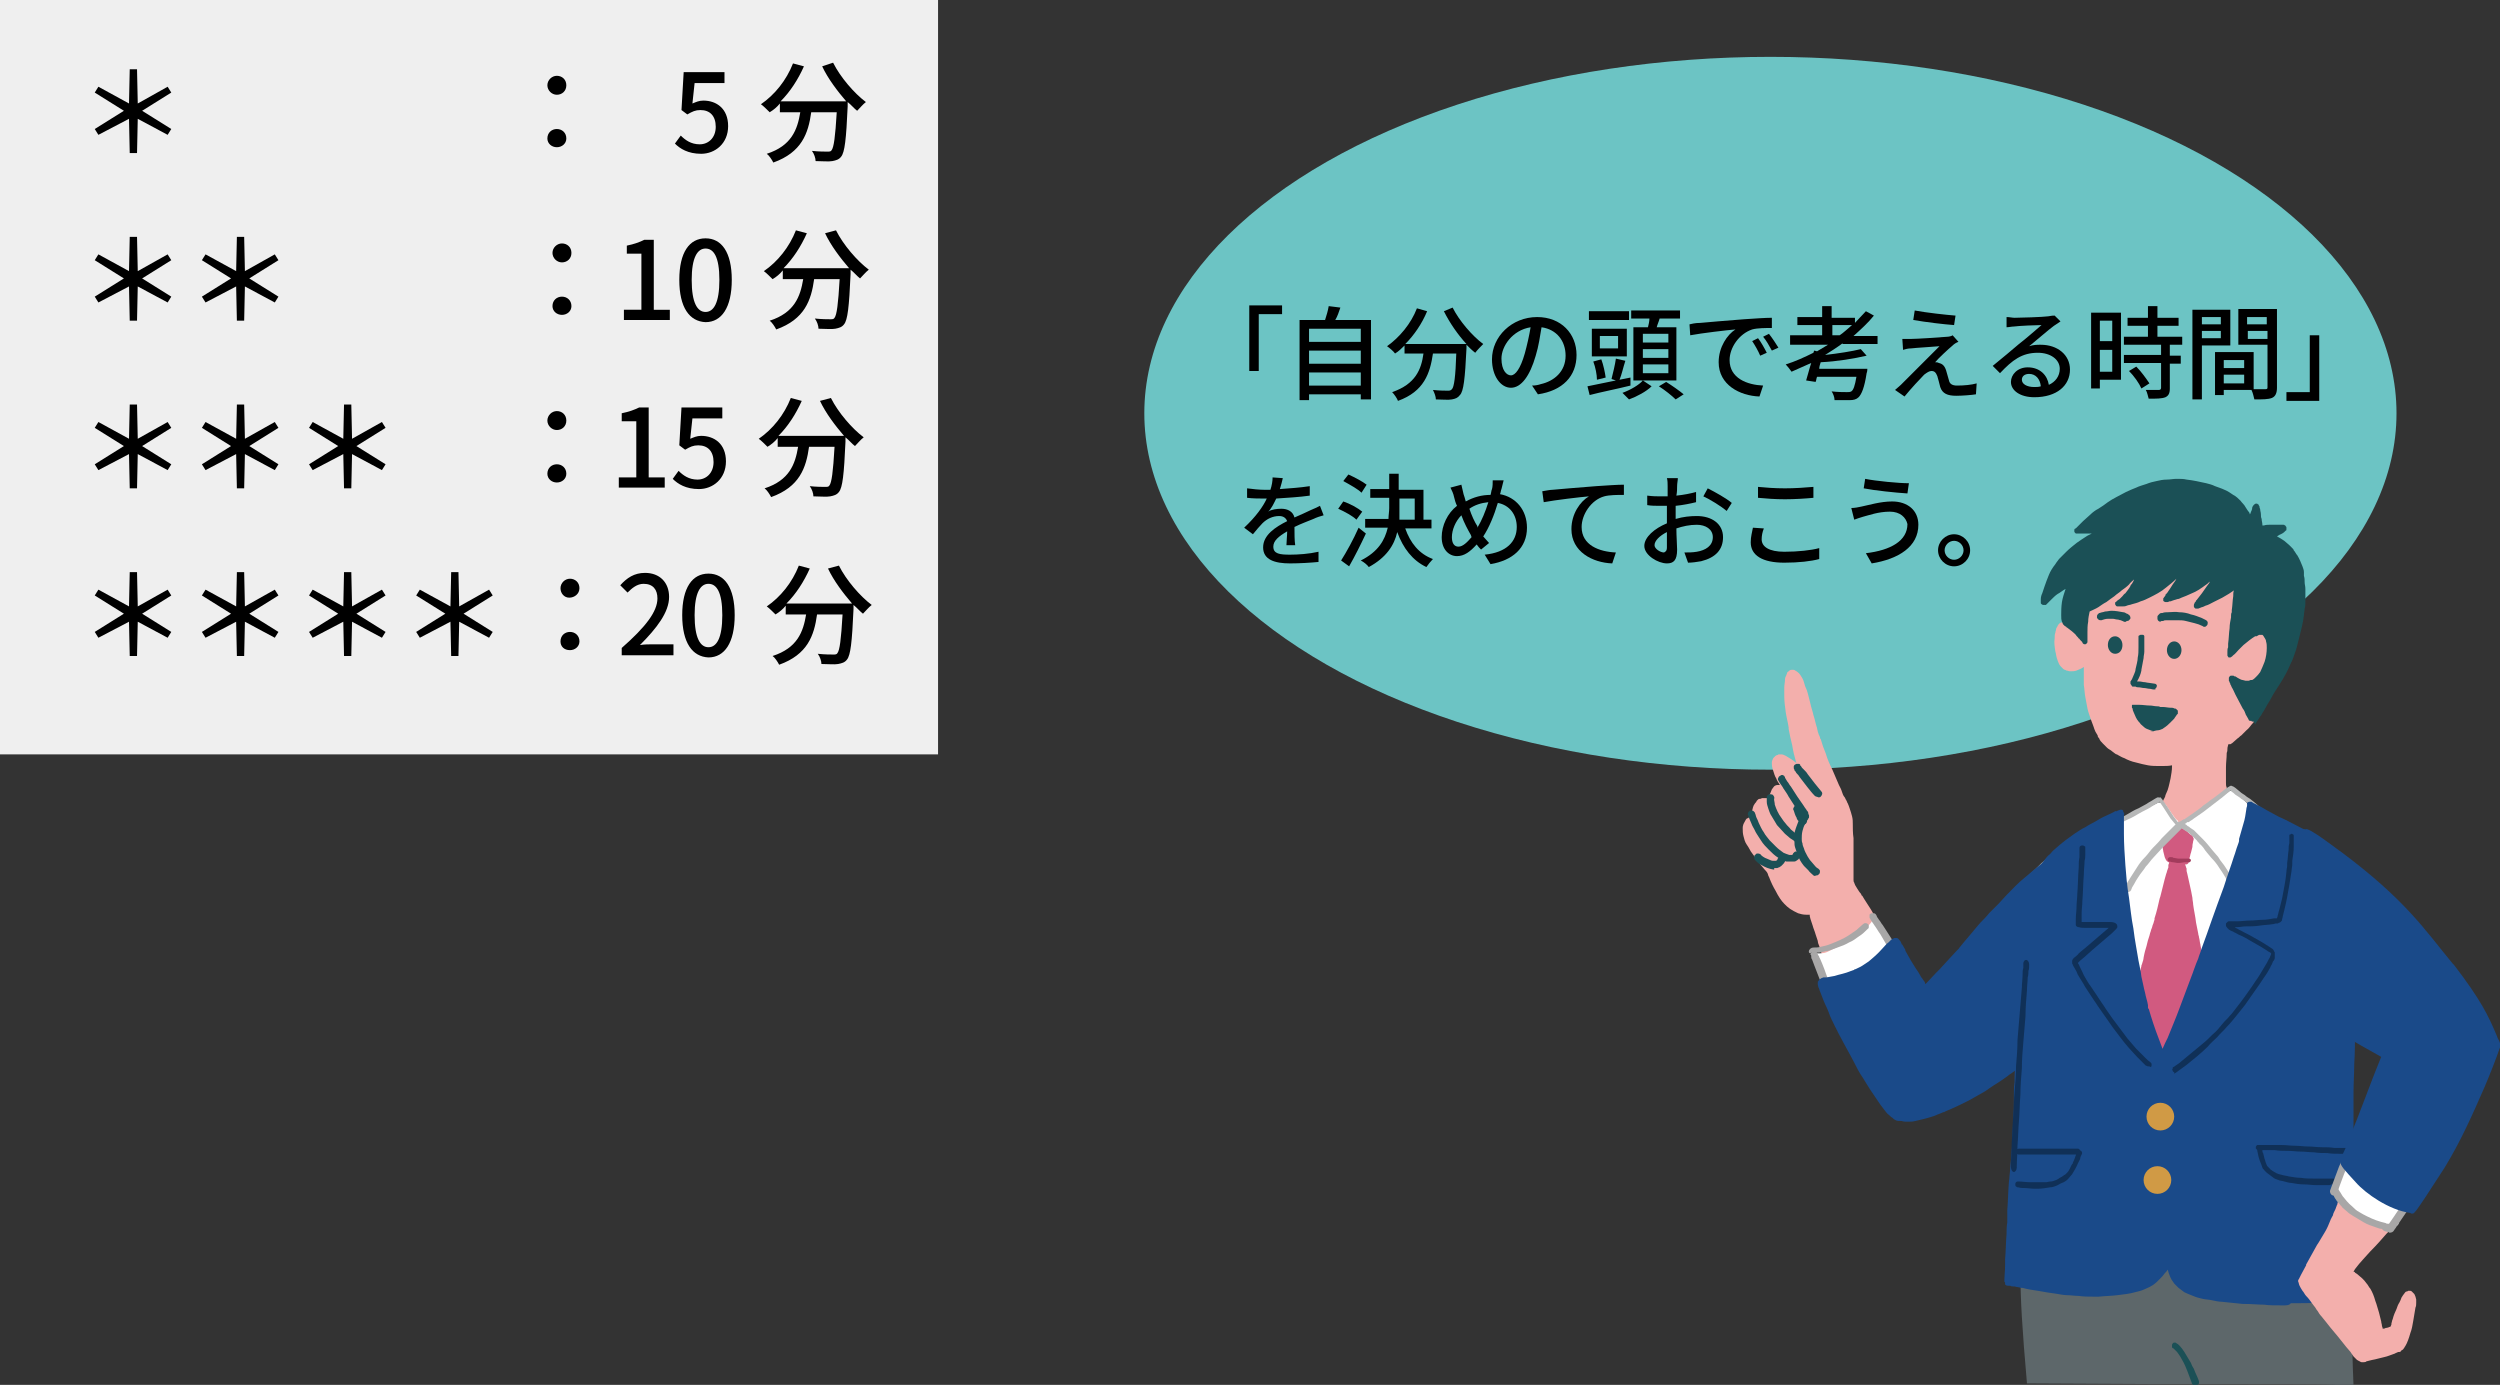 <?xml version="1.0" encoding="utf-8"?>
<!-- Generator: Adobe Illustrator 22.0.1, SVG Export Plug-In . SVG Version: 6.00 Build 0)  -->
<svg version="1.1" id="レイヤー_1" xmlns="http://www.w3.org/2000/svg" xmlns:xlink="http://www.w3.org/1999/xlink" x="0px"
	 y="0px" viewBox="0 0 343 190" style="enable-background:new 0 0 343 190;" xml:space="preserve">
<rect x="0" y="0" width="343" height="190" fill="#333333" stroke="none"/>
<style type="text/css">
	.st0{fill:#EFEFEF;}
	.st1{fill:#6CC4C4;}
	.st2{fill:#F3AFAC;}
	.st3{fill:#1B5056;}
	.st4{fill:#FFFFFF;}
	.st5{fill:#A8A7A7;}
	.st6{fill:#1A4A89;}
	.st7{fill:#5D676A;}
	.st8{fill:#D15A80;}
	.st9{fill:#A23B5C;}
	.st10{fill:#B6B7B7;}
	.st11{fill:#D09A45;}
	.st12{fill:#103057;}
	.st13{fill:#1B4780;}
</style>
<g>
	<rect class="st0" width="128.7" height="103.5"/>
	<g>
		<path d="M17.7,16.3l-4.2,2.2l-0.5-0.8l4-2.5l-4-2.5l0.5-0.8l4.2,2.3l0.1-4.7h1l0.1,4.7l4.1-2.3l0.5,0.8l-4,2.5l4,2.5L23,18.5
			l-4.1-2.2L18.8,21h-1L17.7,16.3z"/>
		<path d="M75.1,11.7c0-0.7,0.6-1.3,1.3-1.3c0.7,0,1.3,0.5,1.3,1.3S77.1,13,76.4,13C75.7,13,75.1,12.4,75.1,11.7z M75.1,19
			c0-0.8,0.6-1.3,1.3-1.3c0.7,0,1.3,0.5,1.3,1.3c0,0.7-0.6,1.2-1.3,1.2C75.7,20.2,75.1,19.7,75.1,19z"/>
		<path d="M92.6,19.7l0.8-1.1c0.6,0.6,1.4,1.2,2.6,1.2c1.2,0,2.2-0.9,2.2-2.4c0-1.5-0.8-2.3-2.1-2.3c-0.7,0-1.1,0.2-1.8,0.6
			l-0.8-0.6l0.3-5.2h5.6v1.5h-4.1L95,14.2c0.5-0.2,0.9-0.4,1.5-0.4c1.8,0,3.4,1.1,3.4,3.5c0,2.4-1.8,3.8-3.7,3.8
			C94.4,21.1,93.3,20.4,92.6,19.7z"/>
		<path d="M114.3,8.6c1,2,2.9,4.2,4.5,5.4c-0.4,0.3-0.9,0.9-1.2,1.2c-0.4-0.3-0.8-0.8-1.3-1.2c0,0.1,0,0.4,0,0.6
			c-0.2,4.5-0.4,6.3-0.9,6.9c-0.3,0.4-0.7,0.5-1.2,0.6c-0.5,0.1-1.4,0-2.3,0c0-0.4-0.2-1-0.5-1.4c0.9,0.1,1.8,0.1,2.1,0.1
			c0.3,0,0.5,0,0.6-0.2c0.3-0.4,0.5-1.8,0.7-5.2h-3.5c-0.4,2.9-1.3,5.5-5.2,6.9c-0.2-0.4-0.6-1-0.9-1.2c3.4-1.1,4.2-3.3,4.6-5.7
			h-2.8v-1.2c-0.4,0.5-0.9,0.9-1.4,1.2c-0.3-0.3-0.9-0.9-1.2-1.1c1.9-1.3,3.5-3.3,4.4-5.6l1.5,0.4c-0.8,1.8-1.9,3.5-3.2,4.8h9
			c-1.2-1.4-2.5-3.1-3.3-4.8L114.3,8.6z"/>
		<path d="M17.7,39.3l-4.2,2.2l-0.5-0.8l4-2.5l-4-2.5l0.5-0.8l4.2,2.3l0.1-4.7h1l0.1,4.7l4.1-2.3l0.5,0.8l-4,2.5l4,2.5L23,41.5
			l-4.1-2.2L18.8,44h-1L17.7,39.3z"/>
		<path d="M32.4,39.3l-4.2,2.2l-0.5-0.8l4-2.5l-4-2.5l0.5-0.8l4.2,2.3l0.1-4.7h1l0.1,4.7l4.1-2.3l0.5,0.8l-4,2.5l4,2.5l-0.5,0.8
			l-4.1-2.2L33.5,44h-1L32.4,39.3z"/>
		<path d="M75.8,34.7c0-0.7,0.6-1.3,1.3-1.3c0.7,0,1.3,0.5,1.3,1.3S77.8,36,77.1,36C76.4,36,75.8,35.4,75.8,34.7z M75.8,42
			c0-0.8,0.6-1.3,1.3-1.3c0.7,0,1.3,0.5,1.3,1.3c0,0.7-0.6,1.2-1.3,1.2C76.4,43.2,75.8,42.7,75.8,42z"/>
		<path d="M85.6,42.5H88v-7.7h-2v-1.1c1-0.2,1.8-0.5,2.4-0.8h1.3v9.6h2.2v1.4h-6.3V42.5z"/>
		<path d="M93.2,38.4c0-3.8,1.4-5.7,3.6-5.7c2.2,0,3.6,1.9,3.6,5.7c0,3.8-1.4,5.8-3.6,5.8C94.6,44.1,93.2,42.2,93.2,38.4z
			 M98.7,38.4c0-3.2-0.8-4.3-1.9-4.3s-1.9,1.2-1.9,4.3c0,3.2,0.8,4.4,1.9,4.4S98.7,41.6,98.7,38.4z"/>
		<path d="M114.7,31.6c1,2,2.9,4.2,4.5,5.4c-0.4,0.3-0.9,0.9-1.2,1.2c-0.4-0.3-0.8-0.8-1.3-1.2c0,0.1,0,0.4,0,0.6
			c-0.2,4.5-0.4,6.3-0.9,6.9c-0.3,0.4-0.7,0.5-1.2,0.6c-0.5,0.1-1.4,0-2.3,0c0-0.4-0.2-1-0.5-1.4c0.9,0.1,1.8,0.1,2.1,0.1
			c0.3,0,0.5,0,0.6-0.2c0.3-0.4,0.5-1.8,0.7-5.3h-3.5c-0.4,2.9-1.3,5.5-5.2,6.9c-0.2-0.4-0.6-1-0.9-1.2c3.4-1.1,4.2-3.3,4.6-5.7
			h-2.8v-1.2c-0.4,0.5-0.9,0.9-1.4,1.2c-0.3-0.3-0.9-0.9-1.2-1.1c1.9-1.3,3.5-3.3,4.4-5.6l1.5,0.4c-0.8,1.8-1.9,3.5-3.2,4.8h9
			c-1.2-1.4-2.5-3.1-3.3-4.8L114.7,31.6z"/>
		<path d="M17.7,62.3l-4.2,2.2l-0.5-0.8l4-2.5l-4-2.5l0.5-0.8l4.2,2.3l0.1-4.7h1l0.1,4.7l4.1-2.3l0.5,0.8l-4,2.5l4,2.5L23,64.5
			l-4.1-2.2L18.8,67h-1L17.7,62.3z"/>
		<path d="M32.4,62.3l-4.2,2.2l-0.5-0.8l4-2.5l-4-2.5l0.5-0.8l4.2,2.3l0.1-4.7h1l0.1,4.7l4.1-2.3l0.5,0.8l-4,2.5l4,2.5l-0.5,0.8
			l-4.1-2.2L33.5,67h-1L32.4,62.3z"/>
		<path d="M47.1,62.3l-4.2,2.2l-0.5-0.8l4-2.5l-4-2.5l0.5-0.8l4.2,2.3l0.1-4.7h1l0.1,4.7l4.1-2.3l0.5,0.8l-4,2.5l4,2.5l-0.5,0.8
			l-4.1-2.2L48.2,67h-1L47.1,62.3z"/>
		<path d="M75.1,57.7c0-0.7,0.6-1.3,1.3-1.3c0.7,0,1.3,0.5,1.3,1.3S77.1,59,76.4,59C75.7,59,75.1,58.4,75.1,57.7z M75.1,65
			c0-0.8,0.6-1.3,1.3-1.3c0.7,0,1.3,0.5,1.3,1.3c0,0.7-0.6,1.2-1.3,1.2C75.7,66.2,75.1,65.7,75.1,65z"/>
		<path d="M84.9,65.5h2.4v-7.7h-2v-1.1c1-0.2,1.8-0.5,2.4-0.8H89v9.6h2.2v1.4h-6.3V65.5z"/>
		<path d="M92.3,65.7l0.8-1.1c0.6,0.6,1.4,1.2,2.6,1.2c1.2,0,2.2-0.9,2.2-2.4c0-1.5-0.8-2.3-2.1-2.3c-0.7,0-1.1,0.2-1.8,0.6
			l-0.8-0.6l0.3-5.2h5.6v1.5H95l-0.3,2.8c0.5-0.2,0.9-0.4,1.5-0.4c1.8,0,3.4,1.1,3.4,3.5c0,2.4-1.8,3.8-3.7,3.8
			C94.1,67.1,93,66.4,92.3,65.7z"/>
		<path d="M114,54.6c1,2,2.9,4.2,4.5,5.4c-0.4,0.3-0.9,0.9-1.2,1.2c-0.4-0.3-0.8-0.8-1.3-1.2c0,0.1,0,0.4,0,0.6
			c-0.2,4.5-0.4,6.3-0.9,6.9c-0.3,0.4-0.7,0.5-1.2,0.6c-0.5,0.1-1.4,0-2.3,0c0-0.4-0.2-1-0.5-1.4c0.9,0.1,1.8,0.1,2.1,0.1
			c0.3,0,0.5,0,0.6-0.2c0.3-0.4,0.5-1.8,0.7-5.3h-3.5c-0.4,2.9-1.3,5.5-5.2,6.9c-0.2-0.4-0.6-1-0.9-1.2c3.4-1.1,4.2-3.3,4.6-5.7
			h-2.8v-1.2c-0.4,0.5-0.9,0.9-1.4,1.2c-0.3-0.3-0.9-0.9-1.2-1.1c1.9-1.3,3.5-3.3,4.4-5.6l1.5,0.4c-0.8,1.8-1.9,3.5-3.2,4.8h9
			c-1.2-1.4-2.5-3.1-3.3-4.8L114,54.6z"/>
		<path d="M17.7,85.3l-4.2,2.2l-0.5-0.8l4-2.5l-4-2.5l0.5-0.8l4.2,2.3l0.1-4.7h1l0.1,4.7l4.1-2.3l0.5,0.8l-4,2.5l4,2.5L23,87.5
			l-4.1-2.2L18.8,90h-1L17.7,85.3z"/>
		<path d="M32.4,85.3l-4.2,2.2l-0.5-0.8l4-2.5l-4-2.5l0.5-0.8l4.2,2.3l0.1-4.7h1l0.1,4.7l4.1-2.3l0.5,0.8l-4,2.5l4,2.5l-0.5,0.8
			l-4.1-2.2L33.5,90h-1L32.4,85.3z"/>
		<path d="M47.1,85.3l-4.2,2.2l-0.5-0.8l4-2.5l-4-2.5l0.5-0.8l4.2,2.3l0.1-4.7h1l0.1,4.7l4.1-2.3l0.5,0.8l-4,2.5l4,2.5l-0.5,0.8
			l-4.1-2.2L48.2,90h-1L47.1,85.3z"/>
		<path d="M61.8,85.3l-4.2,2.2l-0.5-0.8l4-2.5l-4-2.5l0.5-0.8l4.2,2.3l0.1-4.7h1l0.1,4.7l4.1-2.3l0.5,0.8l-4,2.5l4,2.5l-0.5,0.8
			L63,85.3L62.9,90h-1L61.8,85.3z"/>
		<path d="M76.9,80.7c0-0.7,0.6-1.3,1.3-1.3c0.7,0,1.3,0.5,1.3,1.3S78.8,82,78.1,82C77.4,82,76.9,81.4,76.9,80.7z M76.9,88
			c0-0.8,0.6-1.3,1.3-1.3c0.7,0,1.3,0.5,1.3,1.3c0,0.7-0.6,1.2-1.3,1.2C77.4,89.2,76.9,88.7,76.9,88z"/>
		<path d="M85.3,88.9c3.3-2.9,4.9-5,4.9-6.8c0-1.2-0.6-2-1.9-2c-0.9,0-1.6,0.6-2.2,1.2l-1-1c0.9-1,1.9-1.7,3.4-1.7
			c2,0,3.3,1.3,3.3,3.3c0,2.1-1.7,4.3-4,6.6c0.6-0.1,1.3-0.1,1.8-0.1h2.8v1.5h-7.1V88.9z"/>
		<path d="M93.6,84.4c0-3.8,1.4-5.7,3.6-5.7c2.2,0,3.6,1.9,3.6,5.7c0,3.8-1.4,5.8-3.6,5.8C95,90.1,93.6,88.2,93.6,84.4z M99.1,84.4
			c0-3.2-0.8-4.3-1.9-4.3s-1.9,1.2-1.9,4.3c0,3.2,0.8,4.4,1.9,4.4S99.1,87.6,99.1,84.4z"/>
		<path d="M115.1,77.6c1,2,2.9,4.2,4.5,5.4c-0.4,0.3-0.9,0.9-1.2,1.2c-0.4-0.3-0.8-0.8-1.3-1.2c0,0.1,0,0.4,0,0.6
			c-0.2,4.5-0.4,6.3-0.9,6.9c-0.3,0.4-0.7,0.5-1.2,0.6c-0.5,0.1-1.4,0-2.3,0c0-0.4-0.2-1-0.5-1.4c0.9,0.1,1.8,0.1,2.1,0.1
			c0.3,0,0.5,0,0.6-0.2c0.3-0.4,0.5-1.8,0.7-5.3h-3.5c-0.4,2.9-1.3,5.5-5.2,6.9c-0.2-0.4-0.6-1-0.9-1.2c3.4-1.1,4.2-3.3,4.6-5.7
			h-2.8v-1.2c-0.4,0.5-0.9,0.9-1.4,1.2c-0.3-0.3-0.9-0.9-1.2-1.1c1.9-1.3,3.5-3.3,4.4-5.6l1.5,0.4c-0.8,1.8-1.9,3.5-3.2,4.8h9
			c-1.2-1.4-2.5-3.1-3.3-4.8L115.1,77.6z"/>
	</g>
	<ellipse class="st1" cx="242.9" cy="56.7" rx="85.9" ry="48.9"/>
	<g>
		<path d="M171.4,41.9h4.5v1.2h-3.2v7.8h-1.3V41.9z"/>
		<path d="M188.1,43.8v11h-1.4v-0.7h-7.1v0.8h-1.3v-11h3.5c0.2-0.6,0.4-1.3,0.5-1.9l1.6,0.2c-0.2,0.6-0.4,1.2-0.7,1.7H188.1z
			 M179.6,45.1v1.8h7.1v-1.8H179.6z M179.6,48.1v1.8h7.1v-1.8H179.6z M186.7,52.9v-1.8h-7.1v1.8H186.7z"/>
		<path d="M199.3,42.2c0.9,1.8,2.7,3.9,4.2,5c-0.3,0.3-0.8,0.8-1.1,1.2c-0.4-0.3-0.8-0.7-1.2-1.1c0,0.1,0,0.4,0,0.5
			c-0.2,4.2-0.4,5.9-0.9,6.4c-0.3,0.4-0.6,0.5-1.1,0.6c-0.5,0.1-1.3,0-2.2,0c0-0.4-0.2-0.9-0.4-1.3c0.9,0.1,1.7,0.1,2,0.1
			c0.3,0,0.4,0,0.6-0.2c0.3-0.3,0.5-1.7,0.6-4.9h-3.2c-0.4,2.7-1.2,5.2-4.8,6.5c-0.1-0.3-0.5-0.9-0.8-1.2c3.2-1.1,4-3.1,4.3-5.3
			h-2.6v-1.1c-0.4,0.4-0.8,0.8-1.3,1.1c-0.2-0.3-0.8-0.8-1.1-1c1.7-1.2,3.3-3.1,4.1-5.2l1.4,0.4c-0.7,1.7-1.8,3.3-3,4.5h8.4
			c-1.2-1.3-2.3-2.9-3.1-4.5L199.3,42.2z"/>
		<path d="M210.2,52.9c0.5,0,0.9-0.1,1.2-0.2c1.8-0.4,3.4-1.7,3.4-3.9c0-2-1.2-3.6-3.3-3.9c-0.2,1.2-0.4,2.6-0.8,3.9
			c-0.8,2.8-2,4.4-3.4,4.4c-1.4,0-2.6-1.6-2.6-3.9c0-3.1,2.7-5.8,6.2-5.8c3.3,0,5.4,2.3,5.4,5.2c0,2.9-1.9,4.9-5.3,5.4L210.2,52.9z
			 M209.2,48.5c0.3-1.1,0.6-2.4,0.8-3.6c-2.5,0.4-4,2.6-4,4.3c0,1.6,0.7,2.3,1.3,2.3C207.9,51.5,208.6,50.6,209.2,48.5z"/>
		<path d="M223.7,52.9c-2,0.5-4.1,0.9-5.6,1.3l-0.3-1.2c1-0.2,2.4-0.5,3.9-0.8l-0.6-0.2c0.2-0.8,0.5-2,0.6-2.8l1.3,0.3
			c-0.3,0.9-0.5,1.9-0.8,2.6l1.5-0.3L223.7,52.9z M223.5,43.9H218v-1.2h5.5V43.9z M223.2,48.9h-4.8v-3.8h4.8V48.9z M219.1,52.1
			c0-0.7-0.2-1.7-0.5-2.5l1.1-0.3c0.3,0.8,0.5,1.8,0.6,2.5L219.1,52.1z M222,46.1h-2.5v1.7h2.5V46.1z M226.6,53
			c-0.7,0.7-2,1.4-3.1,1.8c-0.2-0.2-0.6-0.6-0.9-0.9c1.1-0.4,2.3-1.1,2.8-1.7L226.6,53z M226.1,44.9c0.1-0.4,0.2-0.8,0.2-1.2h-2.5
			v-1.1h6.7v1.1h-2.8c-0.1,0.4-0.3,0.8-0.4,1.2h2.7v7.3h-5.9v-7.3H226.1z M228.9,45.8h-3.5V47h3.5V45.8z M228.9,47.9h-3.5v1.2h3.5
			V47.9z M228.9,50h-3.5v1.2h3.5V50z M228.6,52.4c0.8,0.5,1.8,1.2,2.4,1.7l-1.1,0.7c-0.5-0.5-1.5-1.3-2.3-1.8L228.6,52.4z"/>
		<path d="M233.3,44.3c1-0.1,3.5-0.3,6-0.5c1.5-0.1,2.9-0.2,3.8-0.2l0,1.4c-0.8,0-2,0-2.7,0.2c-1.8,0.6-3.1,2.5-3.1,4.2
			c0,2.5,2.4,3.4,4.6,3.5l-0.5,1.5c-2.7-0.1-5.6-1.6-5.6-4.7c0-2.1,1.2-3.8,2.3-4.5c-1.2,0.1-4.6,0.5-6.2,0.8l-0.1-1.5
			C232.6,44.3,233.1,44.3,233.3,44.3z M242.4,48.4l-0.9,0.4c-0.3-0.7-0.7-1.4-1.1-2l0.8-0.4C241.6,46.9,242.1,47.8,242.4,48.4z
			 M244,47.7l-0.9,0.4c-0.4-0.7-0.7-1.3-1.2-1.9l0.8-0.4C243.1,46.3,243.7,47.2,244,47.7z"/>
		<path d="M252.8,47.1c-0.8,0.6-1.6,1.1-2.4,1.6c1.8-0.2,3.7-0.5,4.9-0.8l0.8,0.9c-1.7,0.4-4.1,0.8-6.3,0.9
			c-0.1,0.3-0.2,0.6-0.2,0.9h6.6c0,0,0,0.4-0.1,0.6c-0.3,2-0.7,2.9-1.1,3.3c-0.3,0.3-0.7,0.4-1.2,0.4c-0.4,0-1.2,0-2.1,0
			c0-0.4-0.2-0.9-0.4-1.2c0.8,0.1,1.7,0.1,2.1,0.1c0.3,0,0.4,0,0.6-0.1c0.3-0.2,0.5-0.8,0.7-2h-5.4c-0.1,0.2-0.1,0.5-0.2,0.7
			l-1.3-0.2c0.2-0.6,0.4-1.5,0.7-2.4c-0.9,0.4-1.8,0.8-2.7,1.2c-0.2-0.3-0.6-0.8-0.8-1c1.3-0.4,2.6-1,3.8-1.6l0.1-0.3l0.4,0.1
			c0.5-0.3,1-0.6,1.5-0.9h-5.2V46h4.4v-1.4h-3.4v-1.1h3.4V42h1.3v1.6h3.2v0.7c0.5-0.5,1-1.1,1.5-1.6l1.1,0.6c-0.8,1-1.8,1.9-2.8,2.8
			h3.3v1.1H252.8z M252.4,46c0.6-0.4,1.1-0.9,1.7-1.4h-2.7V46H252.4z"/>
		<path d="M267.9,47.4c-0.6,0.5-2,1.8-2.4,2.3c0.1,0,0.4,0,0.5,0.1c0.5,0.1,0.8,0.4,1,1c0.1,0.4,0.3,1,0.4,1.4
			c0.1,0.5,0.5,0.7,1.1,0.7c1,0,2-0.1,2.7-0.3l-0.1,1.5c-0.6,0.1-1.9,0.2-2.7,0.2c-1.2,0-1.9-0.3-2.2-1.2c-0.1-0.4-0.3-1.2-0.4-1.5
			c-0.2-0.5-0.4-0.7-0.8-0.7c-0.3,0-0.6,0.2-1,0.5c-0.5,0.5-1.8,1.9-2.7,3l-1.3-0.9c0.2-0.2,0.5-0.4,0.8-0.7c0.6-0.6,4-4,5.3-5.3
			c-1,0.1-3.1,0.2-3.9,0.3c-0.4,0-0.8,0.1-1.1,0.2l-0.1-1.5c0.3,0,0.8,0,1.2,0c0.7,0,3.9-0.2,5-0.3c0.2,0,0.6-0.1,0.7-0.2l0.8,0.9
			C268.4,47,268.1,47.2,267.9,47.4z M268.3,43.3l-0.2,1.3c-1.4-0.1-3.9-0.4-5.6-0.7l0.2-1.3C264.3,42.9,267,43.2,268.3,43.3z"/>
		<path d="M282.7,44.1c-0.3,0.2-0.6,0.4-0.9,0.6c-0.7,0.5-2.4,2-3.4,2.8c0.6-0.2,1.1-0.2,1.6-0.2c2.3,0,4,1.4,4,3.4
			c0,2.2-1.8,3.8-4.9,3.8c-1.9,0-3.2-0.9-3.2-2.1c0-1,0.9-2,2.3-2c1.7,0,2.7,1.1,2.9,2.4c0.9-0.4,1.5-1.2,1.5-2.2
			c0-1.3-1.3-2.2-3-2.2c-2.2,0-3.5,1-5.2,2.8l-1-1c1.1-0.9,2.8-2.3,3.6-3c0.8-0.6,2.4-2,3.1-2.6c-0.7,0-3.1,0.1-3.8,0.2
			c-0.3,0-0.7,0.1-1,0.1l0-1.4c0.4,0,0.8,0.1,1.1,0.1c0.7,0,3.9-0.1,4.6-0.2c0.5-0.1,0.7-0.1,0.9-0.1L282.7,44.1z M280,53
			c-0.1-1-0.7-1.7-1.6-1.7c-0.6,0-1,0.3-1,0.8c0,0.6,0.7,1,1.7,1C279.4,53.1,279.7,53.1,280,53z"/>
		<path d="M291,52.1h-2.9v1.2h-1.2V42.9h4.1V52.1z M288.1,44v2.8h1.7V44H288.1z M289.8,51v-3h-1.7v3H289.8z M297.7,47.4v1.4h1.5v1.1
			h-1.5v3.4c0,0.7-0.2,1-0.6,1.2c-0.5,0.2-1.2,0.2-2.3,0.2c-0.1-0.3-0.2-0.9-0.4-1.2c0.8,0,1.6,0,1.8,0c0.2,0,0.3-0.1,0.3-0.3v-3.4
			h-5.1v-1.1h5.1v-1.4h-5.1v-1.1h3.3v-1.5h-2.8v-1.1h2.8V42h1.3v1.6h2.9v1.1h-2.9v1.5h3.4v1.1H297.7z M293.1,50.3
			c0.7,0.7,1.4,1.7,1.8,2.3l-1.1,0.7c-0.3-0.7-1-1.7-1.7-2.4L293.1,50.3z"/>
		<path d="M302.1,47.4v7.4h-1.3V42.5h5.2v4.9H302.1z M302.1,43.5v1h2.6v-1H302.1z M304.7,46.4v-1h-2.6v1H304.7z M312.4,53.2
			c0,0.7-0.2,1.2-0.7,1.4c-0.5,0.2-1.3,0.2-2.4,0.2c-0.1-0.4-0.2-0.9-0.4-1.3h-3.8v0.7h-1.2v-5.9h5.3v5.1c0.7,0,1.4,0,1.6,0
			c0.3,0,0.3-0.1,0.3-0.3v-5.8h-4v-4.9h5.3V53.2z M305.1,49.4v1.1h2.8v-1.1H305.1z M307.9,52.6v-1.2h-2.8v1.2H307.9z M308.3,43.5v1
			h2.7v-1H308.3z M311.1,46.5v-1.1h-2.7v1.1H311.1z"/>
		<path d="M318.2,55h-4.5v-1.2h3.2V46h1.3V55z"/>
		<path d="M176.5,74.8c0-0.5,0.1-1.3,0.1-1.9c-1.2,0.7-1.9,1.3-1.9,2.1c0,1,0.9,1.1,2.3,1.1c1.1,0,2.6-0.1,3.9-0.4l0,1.4
			c-1,0.1-2.6,0.2-3.9,0.2c-2.1,0-3.7-0.5-3.7-2.2c0-1.7,1.7-2.8,3.3-3.6c-0.2-0.5-0.6-0.7-1.1-0.7c-0.9,0-1.7,0.4-2.3,1
			c-0.4,0.4-0.8,0.9-1.3,1.5l-1.2-0.9c1.6-1.5,2.6-2.9,3.1-4h-0.4c-0.6,0-1.5,0-2.3-0.1V67c0.7,0.1,1.7,0.2,2.4,0.2
			c0.3,0,0.5,0,0.8,0c0.2-0.6,0.3-1.2,0.3-1.7l1.4,0.1c-0.1,0.4-0.2,0.9-0.4,1.5c1.4-0.1,2.8-0.2,4.1-0.4V68
			c-1.4,0.2-3.1,0.3-4.6,0.4c-0.3,0.6-0.6,1.3-1.1,1.8c0.4-0.3,1.2-0.4,1.8-0.4c0.9,0,1.6,0.4,1.8,1.2c0.9-0.4,1.6-0.7,2.2-1
			c0.5-0.2,0.9-0.4,1.3-0.6l0.5,1.3c-0.4,0.1-1,0.3-1.4,0.5c-0.7,0.3-1.6,0.6-2.6,1.1c0,0.8,0,1.9,0.1,2.5H176.5z"/>
		<path d="M186.1,71.3c-0.5-0.5-1.6-1.1-2.5-1.5l0.7-1c0.9,0.3,2,0.9,2.6,1.4L186.1,71.3z M187.4,73.2c-0.7,1.5-1.5,3.1-2.3,4.5
			l-1.1-0.8c0.7-1.1,1.7-2.9,2.4-4.5L187.4,73.2z M186.8,67.6c-0.5-0.5-1.6-1.1-2.5-1.6l0.7-0.9c0.9,0.4,2,1,2.5,1.4L186.8,67.6z
			 M192.8,72.5c0.7,2,1.9,3.5,3.8,4.2c-0.3,0.3-0.7,0.8-0.9,1.1c-1.9-0.9-3.2-2.6-4-4.8c-0.4,1.8-1.5,3.5-3.9,4.8
			c-0.2-0.3-0.7-0.7-1.1-0.9c2.4-1.2,3.3-2.8,3.7-4.5h-3.1v-1.2h3.2c0-0.5,0.1-1,0.1-1.5v-1.4h-2.6v-1.2h2.6V65h1.3v2.2h3.4v4.1h1.1
			v1.2H192.8z M192,69.8c0,0.5,0,1,0,1.5h2.1v-2.9H192V69.8z"/>
		<path d="M206.3,65.9c-0.1,0.3-0.2,0.9-0.3,1.2c-0.1,0.2-0.1,0.5-0.2,0.7c2.2,0.4,3.7,2.2,3.7,4.6c0,2.8-2,4.5-5,5l-0.8-1.3
			c3-0.3,4.4-1.8,4.4-3.8c0-1.7-1-3-2.6-3.3c-0.5,1.7-1.2,3.4-2,4.6c0.3,0.3,0.5,0.6,0.8,0.9l-1.1,0.9c-0.2-0.2-0.4-0.4-0.6-0.7
			c-0.9,1-1.7,1.6-2.7,1.6c-1.1,0-2.1-0.9-2.1-2.6c0-1.6,0.8-3.3,2.1-4.3c-0.2-0.4-0.3-0.8-0.4-1.2c-0.1-0.5-0.3-0.9-0.5-1.3
			l1.5-0.4c0.1,0.4,0.2,0.9,0.3,1.3c0.1,0.3,0.2,0.6,0.3,1c1.1-0.6,2.2-0.9,3.4-0.9c0.1-0.3,0.1-0.6,0.2-0.8
			c0.1-0.3,0.1-0.9,0.1-1.2L206.3,65.9z M201.8,73.4c-0.4-0.7-0.9-1.6-1.3-2.7c-0.8,0.8-1.3,2-1.3,3c0,0.8,0.3,1.3,0.9,1.3
			c0.6,0,1.2-0.6,1.8-1.3L201.8,73.4z M202.7,72.4c0.6-1,1.1-2.2,1.5-3.5c-1,0.1-1.9,0.4-2.6,0.9c0.3,0.9,0.7,1.8,1.1,2.4
			L202.7,72.4z"/>
		<path d="M213,67.2c1-0.1,3.5-0.3,6-0.5c1.5-0.1,2.9-0.2,3.8-0.2v1.4c-0.8,0-2,0-2.7,0.2c-1.8,0.5-3.1,2.5-3.1,4.2
			c0,2.5,2.4,3.4,4.7,3.5l-0.5,1.5c-2.7-0.1-5.6-1.6-5.6-4.7c0-2.1,1.2-3.8,2.4-4.5c-1.2,0.1-4.6,0.5-6.2,0.8l-0.2-1.5
			C212.2,67.3,212.7,67.2,213,67.2z"/>
		<path d="M229.9,71.2c1-0.3,2-0.4,2.9-0.4c2.1,0,3.6,1.1,3.6,2.9c0,1.7-1,2.8-3,3.3c-0.6,0.1-1.2,0.2-1.8,0.2l-0.5-1.4
			c0.6,0,1.1,0,1.7-0.1c1.2-0.2,2.2-0.8,2.2-2c0-1.1-1-1.7-2.2-1.7c-1,0-1.9,0.2-2.8,0.5c0,1.1,0.1,2.3,0.1,2.9
			c0,1.5-0.5,1.9-1.4,1.9c-1.2,0-3.1-1.1-3.1-2.4c0-1.2,1.4-2.4,3.1-3.1c0-0.3,0-0.6,0-0.9c0-0.5,0-1,0-1.5c-0.3,0-0.6,0-0.9,0
			c-0.6,0-1.3,0-1.8-0.1l0-1.3c0.8,0.1,1.3,0.1,1.8,0.1c0.3,0,0.6,0,1,0c0-0.6,0-1.1,0-1.4c0-0.3,0-0.8-0.1-1.1h1.5
			c0,0.3-0.1,0.7-0.1,1.1c0,0.3,0,0.8-0.1,1.3c1-0.1,2-0.3,2.7-0.5l0,1.4c-0.8,0.2-1.8,0.4-2.8,0.5c0,0.6,0,1.1,0,1.6V71.2z
			 M228.7,75.1c0-0.4,0-1.2,0-2.1c-1,0.5-1.7,1.2-1.7,1.8c0,0.5,0.8,1,1.3,1C228.5,75.7,228.7,75.6,228.7,75.1z M234.3,67
			c1,0.5,2.6,1.4,3.3,2l-0.7,1.1c-0.7-0.6-2.3-1.6-3.2-2L234.3,67z"/>
		<path d="M242,72.5c-0.2,0.5-0.3,1-0.3,1.5c0,1,1,1.7,3.1,1.7c1.9,0,3.7-0.2,4.8-0.5l0,1.5c-1.1,0.3-2.8,0.5-4.8,0.5
			c-3,0-4.6-1-4.6-2.8c0-0.8,0.2-1.4,0.3-2L242,72.5z M241.2,66.8c1,0.1,2.3,0.2,3.7,0.2c1.3,0,2.8-0.1,3.9-0.2v1.5
			c-1,0.1-2.6,0.2-3.9,0.2c-1.4,0-2.6-0.1-3.7-0.2V66.8z"/>
		<path d="M259.3,70.2c-1.6,0-2.9,0.5-3.7,0.7c-0.4,0.1-0.9,0.3-1.2,0.4l-0.4-1.6c0.4,0,1-0.1,1.4-0.2c1-0.2,2.6-0.7,4.2-0.7
			c2.1,0,3.6,1.2,3.6,3.2c0,3-2.7,4.7-6.4,5.3l-0.8-1.4c3.4-0.4,5.7-1.7,5.7-4C261.5,71,260.7,70.2,259.3,70.2z M261.9,66.3
			l-0.2,1.4c-1.6-0.1-4.5-0.4-6-0.7l0.2-1.3C257.4,66,260.5,66.3,261.9,66.3z"/>
		<path d="M270.3,75.5c0,1.2-1,2.2-2.2,2.2c-1.2,0-2.2-1-2.2-2.2c0-1.2,1-2.2,2.2-2.2C269.3,73.3,270.3,74.3,270.3,75.5z
			 M269.4,75.5c0-0.7-0.6-1.3-1.3-1.3c-0.7,0-1.3,0.6-1.3,1.3c0,0.7,0.6,1.3,1.3,1.3C268.8,76.8,269.4,76.2,269.4,75.5z"/>
	</g>
	<g>
		<g>
			<g>
				<g>
					<g>
						<path class="st2" d="M251,132c-0.1,0-0.1,0-0.2,0c-0.1,0-0.2-0.1-0.4-0.1c-0.1,0-0.1-0.1-0.2-0.2c-0.1-0.1-0.1-0.2-0.1-0.2
							c0-0.1-0.1-0.2-0.1-0.3c0,0,0-0.1,0-0.1c-0.1-0.4-0.3-0.9-0.4-1.3c-0.1-0.2-0.2-0.5-0.2-0.7c-0.1-0.3-0.2-0.6-0.3-0.9
							c-0.1-0.4-0.3-0.8-0.4-1.2c-0.1-0.3-0.2-0.6-0.3-0.9c0-0.1-0.1-0.3-0.1-0.4c0,0,0,0,0-0.1l0-0.1c-0.1,0-0.1,0-0.2,0
							c-0.1,0-0.2,0-0.3,0c-0.4,0-0.8-0.1-1.1-0.2c-0.2-0.1-0.4-0.2-0.6-0.3c-0.2-0.1-0.3-0.2-0.5-0.3c-0.3-0.2-0.5-0.4-0.8-0.7
							c-0.4-0.4-0.8-1-1.2-1.8c-0.3-0.5-0.6-1.1-0.9-1.9c-0.1-0.1-0.1-0.3-0.2-0.5c-0.1-0.2-0.3-0.4-0.4-0.5l0,0
							c-0.2-0.2-0.3-0.4-0.5-0.6c-0.1-0.1-0.1-0.2-0.2-0.3c-0.4-0.5-0.8-1-1.2-1.6c-0.2-0.4-0.4-0.7-0.6-1c-0.2-0.3-0.3-0.7-0.4-1.1
							c-0.1-0.4-0.1-0.7-0.1-1.1c0-0.3,0.1-0.6,0.3-0.9c0-0.1,0.1-0.1,0.1-0.2c0.1-0.1,0.1-0.2,0.2-0.2c0.2-0.1,0.3-0.2,0.5-0.2
							c0,0,0.1,0,0.1,0c0-0.1,0-0.2,0-0.2c0-0.4,0.1-0.7,0.2-1.1c0-0.1,0.1-0.2,0.1-0.3c0.1-0.1,0.1-0.2,0.2-0.3
							c0.1-0.1,0.2-0.2,0.2-0.3c0.1-0.1,0.1-0.1,0.2-0.2c0.1-0.1,0.2-0.1,0.3-0.1c0.1,0,0.2-0.1,0.3-0.1c0.1,0,0.2,0,0.3,0
							c0.1,0,0.1,0,0.2,0c0.1,0,0.2,0,0.3,0.1l0,0c0,0,0.1,0,0.1,0c0-0.1,0-0.2,0-0.2c0-0.2,0.1-0.4,0.2-0.6
							c0.1-0.2,0.1-0.3,0.2-0.5c0.1-0.1,0.2-0.3,0.3-0.4c0.1-0.1,0.3-0.2,0.5-0.2c0.1,0,0.1,0,0.2,0c0,0,0,0,0.1,0
							c-0.2-0.3-0.4-0.6-0.5-0.9c-0.2-0.3-0.3-0.7-0.4-1c-0.2-0.5-0.2-0.9-0.2-1.2c0-0.2,0.1-0.4,0.2-0.6c0.1-0.1,0.1-0.1,0.2-0.2
							c0,0,0,0,0.1-0.1c0.1,0,0.1-0.1,0.2-0.1l0,0c0.1,0,0.1,0,0.2-0.1c0,0,0.1,0,0.1,0c0,0,0,0,0.1,0c0.1,0,0.1,0,0.2,0
							c0.2,0,0.4,0.1,0.6,0.2c0.3,0.2,0.7,0.4,1.1,0.7c0.1,0.1,0.3,0.2,0.4,0.4c0-0.1-0.1-0.2-0.1-0.3c-0.2-0.7-0.4-1.5-0.5-2.2
							c-0.2-0.8-0.4-1.7-0.5-2.3l0-0.2c-0.1-0.7-0.3-1.4-0.4-2.1c-0.1-0.7-0.2-1.5-0.2-2.2c0-0.4,0-0.8,0-1.2c0-0.3,0.1-0.7,0.1-1.1
							c0-0.2,0.1-0.4,0.2-0.6c0-0.1,0.1-0.2,0.1-0.3c0-0.1,0.1-0.1,0.2-0.2l0,0c0.1-0.1,0.2-0.2,0.4-0.2c0,0,0.1,0,0.2,0
							c0.1,0,0.2,0,0.3,0.1c0.2,0.1,0.5,0.3,0.7,0.6c0.2,0.3,0.4,0.6,0.5,1c0.1,0.4,0.2,0.7,0.4,1.1l0,0c0.1,0.3,0.2,0.7,0.3,1.1
							c0.1,0.3,0.1,0.5,0.2,0.8c0.1,0.5,0.3,1,0.4,1.5c0.2,0.6,0.3,1.2,0.5,1.8c0,0.2,0.1,0.3,0.1,0.5c0.1,0.2,0.1,0.4,0.2,0.5
							c0,0.1,0,0.1,0.1,0.2c0,0,0,0.1,0,0.1c0,0,0,0,0,0c0,0.1,0,0.1,0.1,0.2c0.2,0.7,0.4,1.3,0.7,2c0.2,0.7,0.5,1.4,0.9,2.2
							c0.2,0.5,0.4,0.9,0.6,1.4c0.1,0.2,0.2,0.5,0.3,0.7c0.1,0.2,0.2,0.4,0.3,0.6c0,0.1,0.1,0.2,0.1,0.3c0.1,0.3,0.2,0.6,0.4,0.8
							l0.1,0.2c0,0.1,0.1,0.1,0.1,0.2c0.1,0.1,0.1,0.3,0.2,0.4c0.1,0.2,0.2,0.5,0.3,0.8c0.1,0.3,0.2,0.6,0.3,1
							c0.1,0.4,0.1,0.7,0.1,1c0,0.7,0,1.3,0.1,2l0,0.2c0,0.4,0,0.8,0,1.2c0,0.4,0,0.8,0,1.2c0,0.2,0,0.5,0,0.7c0,0.2,0,0.4,0,0.6
							c0,0.2,0,0.3,0,0.5c0,0.3,0,0.6,0,0.8c0,0.2,0,0.3,0,0.5c0,0.1,0,0.3,0.1,0.4c0,0.1,0.1,0.2,0.1,0.3c0.1,0.2,0.2,0.3,0.3,0.5
							c0.2,0.3,0.3,0.5,0.5,0.7l0.1,0.2l0,0l0,0c0,0,0,0.1,0.1,0.1c0.1,0.2,0.2,0.3,0.3,0.5c0.3,0.5,0.6,0.9,0.9,1.4
							c0.2,0.3,0.3,0.6,0.5,0.8c0.2,0.3,0.4,0.7,0.6,1c0.1,0.1,0.2,0.3,0.3,0.4c0,0.1,0.1,0.1,0.1,0.2l0,0c0,0,0,0,0,0c0,0,0,0,0,0
							l0,0c0.1,0.1,0.1,0.2,0.1,0.4c0,0.3-0.2,0.5-0.5,0.5c0,0,0,0,0,0c0,0,0,0-0.1,0c-0.3,0.4-0.7,0.8-1.2,1.3
							c-0.3,0.2-0.5,0.5-0.9,0.7c-0.3,0.3-0.6,0.4-0.8,0.6c-0.2,0.1-0.4,0.2-0.6,0.3c-0.2,0.1-0.3,0.2-0.5,0.2
							c-0.4,0.2-0.7,0.3-1.1,0.4c-0.2,0.1-0.4,0.1-0.6,0.2c-0.1,0-0.2,0-0.3,0C251.1,132,251,132,251,132z"/>
						<path class="st3" d="M249,109.2c-0.4-0.4-0.7-0.8-1.1-1.3c-0.3-0.4-0.7-0.9-1-1.3c-0.1-0.2-0.3-0.4-0.4-0.5
							c-0.1-0.1-0.1-0.2-0.2-0.3c0,0-0.1-0.1-0.1-0.1c0,0,0,0,0-0.1c-0.1-0.1-0.1-0.2-0.1-0.4c0-0.1,0.1-0.3,0.2-0.3
							c0.1-0.1,0.2-0.1,0.4-0.1c0,0,0.1,0,0.1,0c0.1,0,0.2,0.1,0.2,0.2c0,0,0,0.1,0.1,0.1c0,0.1,0.1,0.1,0.1,0.2
							c0.1,0.1,0.2,0.2,0.3,0.3c0.2,0.2,0.4,0.4,0.5,0.6c0.3,0.4,0.7,0.9,1,1.3c0.3,0.4,0.6,0.7,0.9,1.1c0.2,0.2,0.1,0.5-0.1,0.7
							c-0.1,0.1-0.2,0.1-0.3,0.1C249.3,109.3,249.1,109.3,249,109.2z"/>
						<path class="st3" d="M244.8,106.9C244.8,106.9,244.8,106.9,244.8,106.9C244.8,106.9,244.8,106.9,244.8,106.9
							C244.8,106.9,244.8,106.9,244.8,106.9z M248.8,120.1c-0.2-0.2-0.5-0.4-0.7-0.7c-0.2-0.2-0.4-0.4-0.6-0.6
							c-0.4-0.5-0.7-1-0.9-1.6c-0.1-0.3-0.2-0.6-0.3-0.9c-0.1-0.3-0.1-0.5-0.1-0.8c0-0.3,0-0.6,0-1c0-0.3,0.1-0.6,0.2-0.9
							c0.1-0.3,0.2-0.5,0.3-0.8c0.1-0.3,0.3-0.5,0.4-0.8c0,0,0,0,0,0c0,0,0-0.1,0-0.1c-0.3-0.4-0.5-0.8-0.8-1.2
							c-0.3-0.5-0.6-0.9-0.9-1.4c-0.2-0.4-0.5-0.8-0.7-1.1c-0.2-0.4-0.5-0.7-0.7-1.1c-0.1-0.1-0.1-0.3,0-0.4c0-0.1,0.1-0.2,0.3-0.3
							c0.1-0.1,0.3-0.1,0.4,0c0,0,0.1,0,0.1,0.1c0,0,0.1,0.1,0.1,0.1c0,0,0,0,0,0c0,0,0,0,0,0c0,0,0,0,0,0.1
							c0.1,0.2,0.2,0.3,0.3,0.5c0.2,0.2,0.3,0.5,0.5,0.7c0.3,0.5,0.6,0.9,0.9,1.4c0.3,0.4,0.6,0.9,0.9,1.3c0.1,0.2,0.3,0.4,0.4,0.6
							c0.1,0.1,0.2,0.2,0.2,0.4c0,0.1,0.1,0.2,0.1,0.3c0,0.1,0,0.1,0,0.2c0,0.1,0,0.1-0.1,0.2c0,0.1-0.1,0.2-0.2,0.3
							c-0.1,0.1-0.2,0.3-0.2,0.4c-0.2,0.3-0.3,0.6-0.4,1c-0.1,0.4-0.1,0.8-0.1,1.1c0,0.2,0,0.4,0.1,0.6c0,0.2,0.1,0.5,0.2,0.7
							c0.1,0.4,0.3,0.7,0.5,1.1c0.2,0.3,0.3,0.5,0.5,0.7c0.2,0.2,0.4,0.5,0.6,0.7c0.1,0.1,0.2,0.2,0.4,0.3c0.1,0.1,0.2,0.2,0.2,0.3
							c0,0.1,0,0.3-0.1,0.4c-0.1,0.1-0.2,0.2-0.3,0.2c0,0-0.1,0-0.1,0C249,120.2,248.9,120.2,248.8,120.1z"/>
						<path class="st3" d="M243.5,109.5C243.5,109.5,243.5,109.5,243.5,109.5C243.5,109.5,243.5,109.5,243.5,109.5z M246.3,115.5
							c-0.2-0.2-0.4-0.3-0.7-0.5c-0.2-0.2-0.5-0.4-0.7-0.6c-0.4-0.4-0.7-0.8-1.1-1.2c-0.3-0.5-0.6-1-0.9-1.5
							c-0.1-0.2-0.2-0.5-0.3-0.8c-0.1-0.3-0.2-0.6-0.2-0.9c0-0.1,0-0.2,0-0.3c0-0.2,0-0.3,0-0.4c0.1-0.3,0.4-0.4,0.7-0.3
							c0.1,0,0.2,0.1,0.3,0.3c0,0.1,0.1,0.2,0,0.3c0,0,0,0,0,0c0,0,0,0,0,0c0,0.3,0.1,0.5,0.1,0.8c0.2,0.6,0.5,1.3,0.9,1.8
							c0.2,0.3,0.4,0.6,0.6,0.8c0.2,0.3,0.5,0.5,0.7,0.8c0.4,0.3,0.7,0.6,1.1,0.9c0.2,0.2,0.3,0.5,0.1,0.7c-0.1,0.1-0.2,0.2-0.4,0.2
							C246.5,115.6,246.4,115.5,246.3,115.5z"/>
						<path class="st3" d="M247,112.9c-0.1-0.1-0.1-0.1-0.2-0.2c0,0,0,0,0,0c0,0,0-0.1-0.1-0.1c-0.1-0.1-0.2-0.3-0.2-0.4
							c-0.2-0.3-0.3-0.7-0.4-1c-0.1-0.1-0.1-0.3,0-0.4c0-0.1,0.1-0.2,0.3-0.3c0.2-0.1,0.6,0,0.7,0.3c0.1,0.4,0.3,0.7,0.5,1.1
							c0,0.1,0.1,0.2,0.1,0.2c0,0,0,0.1,0.1,0.1c0,0,0,0,0,0c0,0,0,0,0,0c0.1,0,0.1,0.1,0.1,0.2c0.1,0.2,0,0.6-0.3,0.7
							c0,0-0.1,0-0.1,0c0,0-0.1,0-0.1,0C247.2,113,247,113,247,112.9z"/>
						<path class="st3" d="M240.9,111.6C240.9,111.6,240.9,111.5,240.9,111.6C240.9,111.5,240.9,111.6,240.9,111.6z M245.6,117.1
							C245.5,117.1,245.5,117.1,245.6,117.1C245.5,117.1,245.5,117.1,245.6,117.1L245.6,117.1z M245.7,118.2c-0.1,0-0.1,0-0.2,0
							c0,0-0.1,0-0.1,0c0,0,0,0-0.1,0c-0.1,0-0.1,0-0.2,0c-0.1,0-0.2-0.1-0.3-0.1c-0.3-0.1-0.6-0.2-0.8-0.4
							c-0.5-0.3-0.9-0.7-1.3-1.1c-0.4-0.4-0.8-0.8-1.1-1.3c-0.3-0.5-0.7-1-0.9-1.5c-0.1-0.2-0.3-0.5-0.4-0.8
							c-0.1-0.2-0.2-0.5-0.3-0.7c0-0.1-0.1-0.2-0.1-0.3c0-0.1,0-0.1-0.1-0.2c0,0,0,0,0,0c0-0.1,0-0.3,0.1-0.4
							c0.1-0.1,0.2-0.2,0.3-0.2c0.1,0,0.3,0,0.4,0.1c0.1,0.1,0.2,0.2,0.2,0.3c0,0,0,0,0,0c0.1,0.2,0.1,0.4,0.2,0.6
							c0.1,0.2,0.2,0.4,0.3,0.7c0.2,0.4,0.4,0.9,0.7,1.3c0.2,0.4,0.5,0.7,0.8,1.1c0.3,0.3,0.6,0.6,0.9,0.9c0.3,0.3,0.6,0.5,1,0.8
							c0.2,0.1,0.5,0.2,0.8,0.3c0,0,0,0,0.1,0c0.1,0,0.1,0,0.2,0c0,0,0,0,0.1,0c0,0,0,0,0,0c0,0,0,0,0,0c0,0,0-0.1,0.1-0.1
							c0,0,0,0,0-0.1c0.1-0.1,0.1-0.1,0.2-0.2c0.1-0.1,0.3-0.1,0.4,0c0.1,0,0.2,0.1,0.3,0.3c0.1,0.1,0.1,0.3,0,0.4
							c0,0.1-0.1,0.2-0.1,0.2c0,0.1-0.1,0.1-0.2,0.2c-0.1,0.1-0.3,0.2-0.4,0.2c-0.1,0-0.2,0-0.3,0
							C245.8,118.2,245.8,118.2,245.7,118.2z"/>
						<path class="st3" d="M241.6,117.9L241.6,117.9C241.6,117.9,241.6,117.9,241.6,117.9C241.6,117.9,241.6,117.9,241.6,117.9z
							 M243.3,119.3c-0.6-0.1-1.1-0.3-1.6-0.6c-0.2-0.1-0.4-0.2-0.6-0.4c-0.1-0.1-0.2-0.2-0.3-0.3c0,0-0.1-0.1-0.1-0.2
							c0-0.1-0.1-0.2,0-0.3c0-0.2,0-0.1,0.1-0.2c0,0,0.1-0.1,0.1-0.1c0.1-0.1,0.1-0.1,0.2-0.1c0.1,0,0.3,0,0.4,0.1
							c0.1,0,0.1,0.1,0.1,0.1c0,0,0,0,0,0c0.2,0.2,0.5,0.4,0.8,0.5c0.3,0.1,0.6,0.3,0.8,0.3c0.1,0,0.2,0,0.3,0c0,0,0.1,0,0.1,0
							c0,0,0.1,0,0.1,0c0,0,0.1-0.1,0.1-0.1c0,0,0.1-0.1,0.1-0.2c0,0,0,0,0,0c0.1-0.1,0.1-0.2,0.3-0.3c0.1-0.1,0.3-0.1,0.4,0
							c0.1,0,0.2,0.1,0.3,0.3c0.1,0.1,0.1,0.3,0,0.4c-0.1,0.2-0.2,0.3-0.3,0.4c-0.1,0.1-0.1,0.1-0.2,0.2c-0.1,0.1-0.2,0.1-0.3,0.2
							c-0.1,0-0.2,0.1-0.3,0.1c-0.1,0-0.1,0-0.2,0c-0.1,0-0.1,0-0.2,0C243.5,119.3,243.4,119.3,243.3,119.3z"/>
					</g>
				</g>
			</g>
		</g>
		<g>
			<g>
				<path class="st4" d="M249.1,130.8c0.5,0.9,2.1,4.8,2.5,5.7c3.3-1,6.6-2.3,9.5-4.2c-0.6-0.9-1.2-1.4-2.4-3.5
					c-3.4-5.2,1.4-2.5-7.4,1.5C250.4,130.8,250.3,130.8,249.1,130.8C249.1,130.8,249.1,130.8,249.1,130.8z"/>
			</g>
			<g>
				<path class="st5" d="M264.6,135.8c-0.1-0.1-0.1-0.2-0.1-0.3c0-0.1,0-0.2,0.1-0.3c0.4-0.5,0.8-0.9,1.1-1.3
					c0.4-0.4,0.8-0.9,1.2-1.3c0.8-0.9,1.6-1.8,2.4-2.6c0.8-0.9,1.6-1.8,2.4-2.7c0.8-0.9,1.6-1.7,2.3-2.6c0.4-0.5,0.8-0.9,1.2-1.4
					c0.4-0.4,0.8-0.9,1.3-1.3c0.8-0.8,1.7-1.7,2.5-2.5c0.4-0.4,0.7-0.7,1.1-1.1c0.2-0.2,0.4-0.3,0.6-0.5c0.1,0,0.1-0.1,0.2-0.1
					c0,0,0.1-0.1,0.1-0.1c0,0,0.1-0.1,0.1-0.1c0.4-0.4,0.9-0.7,1.4-1c0.5-0.4,1-0.7,1.4-1c0.5-0.3,1-0.7,1.5-1
					c0.3-0.2,0.6-0.4,1-0.5c0,0.1,0,0.3,0,0.4c0,0.1,0,0.3,0.1,0.4c0,0.1,0,0.2,0,0.2c-0.2,0.1-0.4,0.2-0.5,0.3c-1,0.6-2,1.3-3,2
					c-0.3,0.2-0.6,0.4-0.9,0.7c-0.1,0.1-0.3,0.2-0.4,0.3c0,0,0,0,0,0c0,0,0,0-0.1,0.1c-0.4,0.4-0.8,0.7-1.2,1.1
					c-0.4,0.4-0.9,0.8-1.3,1.3c-0.9,0.8-1.7,1.6-2.5,2.5c-0.4,0.4-0.8,0.9-1.2,1.3c-0.4,0.4-0.8,0.9-1.2,1.4
					c-0.8,0.9-1.6,1.8-2.4,2.6c-0.8,0.9-1.6,1.8-2.4,2.7c-0.8,0.9-1.6,1.8-2.4,2.7c-0.3,0.3-0.6,0.6-0.8,0.9c-0.3,0.3-0.5,0.6-0.8,1
					c-0.1,0.1-0.2,0.1-0.3,0.1c0,0-0.1,0-0.1,0C264.8,135.9,264.7,135.9,264.6,135.8z"/>
				<path class="st5" d="M277.3,143C277.3,143,277.3,143,277.3,143C277.3,143,277.3,143,277.3,143z M277.3,143.1
					C277.3,143.1,277.3,143.1,277.3,143.1C277.3,143.1,277.3,143.1,277.3,143.1C277.3,143.1,277.3,143.1,277.3,143.1z M274.4,145.7
					C274.4,145.7,274.4,145.7,274.4,145.7C274.4,145.7,274.4,145.7,274.4,145.7z M274.6,146.8C274.6,146.8,274.6,146.8,274.6,146.8
					C274.6,146.8,274.6,146.8,274.6,146.8z M274.5,146.8C274.5,146.8,274.5,146.8,274.5,146.8C274.5,146.8,274.5,146.8,274.5,146.8z
					 M262.1,153.4c-0.1-0.1-0.2-0.2-0.2-0.3c0-0.1,0-0.3,0-0.4c0.1-0.1,0.2-0.2,0.3-0.2c1-0.2,2-0.6,3-1c0.2-0.1,0.4-0.2,0.6-0.3
					c0.5-0.2,1-0.5,1.4-0.7c0.5-0.3,1-0.5,1.5-0.8c0.9-0.6,1.9-1.2,2.8-1.8c0.4-0.3,0.8-0.6,1.2-0.9c0.4-0.3,0.8-0.6,1.2-1
					c0,0,0,0,0,0c0,0,0.1-0.1,0.1-0.1c0,0-0.1,0.1-0.1,0.1c0.1-0.1,0.2-0.1,0.2-0.2c0,0,0,0,0.1-0.1c0,0,0.1,0,0.1-0.1c0,0,0,0,0,0
					c0.4-0.3,0.8-0.7,1.2-1c0.4-0.3,0.8-0.7,1.2-1.1c0.2-0.2,0.4-0.4,0.6-0.7c0,0,0,0,0,0c0,0,0,0,0,0c0,0,0,0,0,0
					c0.1-0.2,0.3-0.3,0.5-0.2c0.3,0.1,0.4,0.3,0.4,0.6c0,0.1-0.1,0.2-0.2,0.3c-0.1,0.1-0.1,0.2-0.2,0.3c-0.2,0.2-0.4,0.4-0.5,0.6
					c-0.4,0.4-0.8,0.7-1.2,1c-0.3,0.2-0.6,0.5-0.9,0.7c-0.1,0.1-0.2,0.1-0.2,0.2c0,0,0,0-0.1,0.1c0,0,0,0,0,0c0,0,0,0,0,0
					c0,0,0,0,0,0c0,0,0,0,0,0c0,0,0,0-0.1,0.1c-0.1,0.1-0.1,0.1-0.2,0.2c0,0-0.1,0.1-0.1,0.1c-0.4,0.3-0.9,0.7-1.3,1
					c-0.4,0.3-0.9,0.7-1.4,1c-0.9,0.6-1.8,1.2-2.7,1.8c-0.5,0.3-1,0.6-1.5,0.8c-0.5,0.3-1,0.5-1.6,0.8c-0.5,0.2-1,0.4-1.5,0.6
					c-0.5,0.2-1,0.3-1.5,0.5c-0.2,0.1-0.4,0.1-0.6,0.1c-0.1,0-0.2,0-0.3,0C262.2,153.4,262.1,153.4,262.1,153.4z"/>
				<path class="st5" d="M249.2,131.2C249.2,131.2,249.2,131.2,249.2,131.2C249.2,131.2,249.2,131.2,249.2,131.2
					C249.2,131.2,249.2,131.2,249.2,131.2z M248.9,131.4C248.9,131.4,248.9,131.4,248.9,131.4C248.9,131.4,248.9,131.4,248.9,131.4
					C248.9,131.4,248.9,131.4,248.9,131.4C248.9,131.4,248.9,131.4,248.9,131.4z M259.7,153c-0.7-0.8-1.4-1.7-2.1-2.6
					c-0.3-0.4-0.6-0.9-0.9-1.3c-0.3-0.5-0.6-0.9-0.8-1.4c-0.5-0.9-1.1-1.9-1.6-2.9c-0.5-1-1-2-1.5-3c-0.5-1-0.9-2.1-1.4-3.2
					c-0.4-1-0.9-2.1-1.3-3.1c-0.4-1-0.8-2.1-1.2-3.1c-0.1-0.3-0.2-0.5-0.3-0.8c-0.1-0.1-0.1-0.2-0.1-0.4c0-0.1,0-0.2-0.1-0.2
					c0,0,0-0.1,0-0.1c0-0.1,0.1-0.2,0.2-0.3c0.1-0.1,0.2-0.1,0.4-0.1c0.2,0,0.3,0.2,0.4,0.4c0,0.1,0.1,0.2,0.1,0.2
					c0.1,0.1,0.1,0.3,0.2,0.4c0.1,0.2,0.2,0.5,0.3,0.7c0.2,0.5,0.4,1,0.6,1.6c0.4,1,0.8,2.1,1.3,3.1c0.4,1,0.9,2.1,1.3,3.1
					c0.1,0.1,0.1,0.3,0.2,0.4c0.5,1,0.9,2,1.4,3c0.5,1,1,2,1.6,3c0.3,0.5,0.5,1,0.8,1.4c0.3,0.5,0.6,0.9,0.9,1.4
					c0.5,0.8,1.1,1.6,1.7,2.4c0.2,0.3,0.5,0.6,0.7,0.8c0.1,0.1,0.1,0.2,0.1,0.3c0,0.1,0,0.3-0.1,0.3c-0.1,0.1-0.2,0.1-0.3,0.1
					c0,0-0.1,0-0.1,0C259.8,153.1,259.8,153,259.7,153z"/>
				<path class="st5" d="M248.8,130.1C248.8,130.1,248.8,130.1,248.8,130.1C248.8,130.1,248.8,130.1,248.8,130.1z M248.2,130.4
					c0.1-0.2,0.3-0.4,0.6-0.4c0.3,0,0.7,0,1-0.1c0.5-0.1,0.9-0.2,1.4-0.4c0.5-0.2,1-0.4,1.4-0.6c0.7-0.3,1.4-0.8,2.1-1.3
					c0.3-0.3,0.6-0.5,0.9-0.8c0.2-0.2,0.5-0.2,0.7,0c0.1,0.1,0.1,0.2,0.1,0.3c0,0.1,0,0.3-0.1,0.3c-0.4,0.4-0.8,0.8-1.3,1.1
					c-0.4,0.3-0.8,0.6-1.3,0.8c-0.5,0.3-1,0.5-1.6,0.7c-0.3,0.1-0.5,0.2-0.8,0.3c-0.3,0.1-0.5,0.2-0.8,0.2c-0.4,0.1-0.7,0.2-1.1,0.2
					c-0.2,0-0.3,0-0.5,0c-0.1,0-0.1,0-0.2,0c-0.1,0-0.1,0-0.2,0C248.3,130.9,248.1,130.7,248.2,130.4z"/>
				<path class="st5" d="M257.1,126.3L257.1,126.3L257.1,126.3z M257.2,126.3C257.2,126.3,257.2,126.3,257.2,126.3
					C257.2,126.3,257.2,126.3,257.2,126.3C257.2,126.3,257.2,126.3,257.2,126.3C257.2,126.3,257.2,126.3,257.2,126.3z M257,126.3
					C257,126.3,257.1,126.3,257,126.3C257.1,126.3,257.1,126.3,257,126.3C257.1,126.3,257.1,126.3,257,126.3
					C257.1,126.3,257.1,126.3,257,126.3z M256.9,126.3C256.9,126.3,256.9,126.3,256.9,126.3C256.9,126.3,256.9,126.3,256.9,126.3
					C256.9,126.3,256.9,126.3,256.9,126.3z M264.7,139.7c-0.5-1-1.1-1.9-1.6-2.9c-0.5-1-1.1-1.9-1.7-2.9c-0.3-0.5-0.6-1-0.9-1.5
					c-0.3-0.5-0.5-0.9-0.8-1.4c-0.6-0.9-1.2-1.9-1.7-2.8c-0.3-0.4-0.5-0.8-0.8-1.2c-0.1-0.2-0.3-0.4-0.4-0.6
					c-0.1-0.1-0.1-0.2-0.2-0.3c0-0.1-0.1-0.1-0.1-0.2c0-0.1,0-0.2,0-0.3c0-0.1,0-0.2,0.1-0.2c0.1-0.1,0.1-0.1,0.2-0.1
					c0.1,0,0.2,0,0.3,0c0.2,0,0.3,0.2,0.4,0.4c0,0.1,0.1,0.2,0.1,0.2c0.1,0.1,0.1,0.2,0.2,0.3c0.2,0.2,0.3,0.5,0.5,0.7
					c0.3,0.5,0.6,0.9,0.9,1.4c0.6,0.9,1.2,1.9,1.7,2.8c0.3,0.5,0.5,0.9,0.8,1.4c0.3,0.5,0.6,1,0.9,1.5c0.6,0.9,1.1,1.9,1.7,2.9
					c0.4,0.7,0.8,1.5,1.2,2.2c0.1,0.1,0.1,0.2,0.1,0.4c0,0.1-0.1,0.2-0.2,0.3c-0.1,0.1-0.2,0.1-0.4,0.1
					C264.9,139.9,264.8,139.8,264.7,139.7z"/>
				<path class="st5" d="M251.7,137.2c-0.1,0-0.2-0.1-0.2-0.1c-0.1-0.1-0.1-0.1-0.1-0.2c0-0.1,0-0.1,0-0.3c0,0,0-0.1,0.1-0.1
					c0.1-0.2,0.4-0.3,0.6-0.2c0,0,0,0,0,0c0,0,0,0,0.1,0c0.4,0,0.8,0,1.2-0.1c0.3-0.1,0.6-0.1,0.9-0.2c0.3-0.1,0.6-0.2,0.9-0.3
					c0.4-0.2,0.8-0.4,1.1-0.6c0.3-0.2,0.7-0.5,1-0.7c0.3-0.3,0.6-0.5,0.9-0.8c0.3-0.3,0.5-0.6,0.8-0.9c0.3-0.4,0.6-0.8,0.8-1.3
					c0-0.1,0.2-0.2,0.3-0.2c0.1,0,0.3,0,0.4,0c0.1,0.1,0.2,0.2,0.2,0.3c0,0,0,0.1,0,0.1c0,0.1,0,0.2-0.1,0.2
					c-0.2,0.5-0.5,0.9-0.8,1.3c-0.2,0.2-0.4,0.5-0.6,0.7c-0.2,0.2-0.4,0.4-0.5,0.6c-0.8,0.8-1.7,1.4-2.7,1.9c-0.5,0.3-1,0.5-1.6,0.6
					c-0.3,0.1-0.5,0.1-0.8,0.2c-0.3,0-0.6,0.1-0.9,0.1c-0.2,0-0.4,0-0.6,0C252,137.3,251.9,137.3,251.7,137.2
					C251.8,137.2,251.8,137.2,251.7,137.2z"/>
			</g>
			<g>
				<path class="st6" d="M260.1,153.7c-0.1-0.1-0.3-0.1-0.4-0.3c-0.2-0.1-0.3-0.2-0.5-0.4c-0.3-0.2-0.5-0.5-0.8-0.9
					c-0.5-0.6-0.9-1.3-1.4-2c-0.5-0.7-0.9-1.4-1.4-2.2c-0.5-0.7-0.9-1.5-1.3-2.3c-0.5-0.9-0.9-1.7-1.3-2.4c-0.5-0.9-0.9-1.7-1.3-2.5
					c-0.3-0.6-0.6-1.2-0.8-1.8l0,0l-0.2-0.5c-0.4-0.8-0.7-1.6-1-2.4c-0.1-0.2-0.1-0.4-0.2-0.5c0-0.1-0.1-0.3-0.1-0.4
					c0-0.1,0-0.2,0-0.3c0-0.1,0-0.2,0.1-0.2c0-0.1,0.1-0.1,0.1-0.2c0.1-0.1,0.2-0.1,0.3-0.2l0,0c0.1,0,0.2-0.1,0.3-0.1l0,0l0,0
					c0,0,0,0,0.1,0l0.1,0l0.1,0l0.1,0c0.4-0.1,0.7-0.1,1.1-0.2c0.3-0.1,0.7-0.2,1.1-0.3c0.4-0.1,0.7-0.2,1.2-0.4
					c0.1,0,0.2-0.1,0.3-0.1c0,0,0.1,0,0.1-0.1l0,0c0,0,0.1,0,0.1,0c0.4-0.2,0.7-0.3,1-0.5c0.3-0.2,0.6-0.4,0.9-0.6
					c0.6-0.5,1.2-1,1.9-1.8c0.3-0.3,0.5-0.6,0.8-0.8l0.1-0.1c0.1-0.1,0.2-0.2,0.3-0.3l0,0c0.1,0,0.1-0.1,0.2-0.1l0,0
					c0.1,0,0.1-0.1,0.2-0.1c0,0,0.1,0,0.2,0c0.1,0,0.1,0,0.1,0c0,0,0.1,0,0.1,0c0.2,0.1,0.3,0.3,0.4,0.4c0.1,0.1,0.1,0.2,0.2,0.4
					l0,0l0,0c0,0,0,0.1,0.1,0.1c0.1,0.2,0.3,0.5,0.4,0.7l0,0.1l0.1,0.2c0.5,0.9,0.9,1.6,1.3,2.2c0.3,0.4,0.6,0.9,0.8,1.3l0,0
					l0.1,0.1c0.1,0.2,0.3,0.4,0.4,0.6l0,0.1c0,0,0.1,0.1,0.1,0.1l0,0l0,0c0.5-0.5,0.9-1,1.4-1.5l0,0c0.2-0.2,0.3-0.3,0.5-0.5l0,0
					c0.7-0.8,1.5-1.6,2.3-2.5l0.3-0.3l0,0c0.2-0.3,0.5-0.6,0.8-1c0.4-0.5,0.8-0.9,1.1-1.3l0,0l0,0l0,0c0.3-0.4,0.7-0.8,1.1-1.3
					c0.4-0.4,0.8-0.8,1.2-1.3c0.2-0.2,0.5-0.5,0.7-0.7l0,0l0,0l0,0l0.1-0.1l0.1-0.1c0.1-0.1,0.2-0.2,0.3-0.3
					c0.4-0.4,0.8-0.9,1.2-1.3c0.7-0.7,1.5-1.6,2.5-2.4c0.4-0.3,0.8-0.7,1.3-1.1c0.5-0.4,1-0.8,1.5-1.2c0.3-0.2,0.6-0.4,0.9-0.7
					l0.1-0.1c0.1-0.1,0.3-0.2,0.4-0.3l0.1-0.1l0,0l0,0c0.4-0.3,0.8-0.6,1.3-0.9c0.4-0.3,0.9-0.6,1.4-0.9c0.5-0.3,1-0.6,1.5-0.9
					l0.1-0.1c0.3-0.2,0.7-0.4,1-0.6c0,0.1,0,0.1,0,0.2c0,0.1,0,0.3,0,0.4c0,0,0,0.1,0,0.1c0,0.1,0,0.2,0,0.4
					c-0.1,0.1-0.3,0.2-0.4,0.2c0.1,0.5,0.2,1.1,0.2,1.8c0,0.8,0,1.6,0,2.4c0,0.8-0.1,1.6-0.1,2.5c-0.1,0.8-0.1,1.7-0.2,2.7
					c-0.1,0.7-0.2,1.4-0.3,2l0,0.1c0,0.2-0.1,0.4-0.1,0.5c-0.1,0.9-0.2,1.8-0.3,2.5c-0.1,0.9-0.2,1.7-0.4,2.5
					c-0.2,0.9-0.4,1.7-0.6,2.4c-0.3,1-0.6,1.8-0.9,2.5c-0.3,0.7-0.7,1.4-1,2l0,0l-0.1,0.2c-0.4,0.7-0.8,1.6-1.3,2.4
					c-0.2,0.3-0.4,0.7-0.7,1l0,0l0,0l-0.1,0.1c-0.2,0.3-0.5,0.7-0.8,1.1c-0.2,0.3-0.5,0.6-0.8,0.9c-0.3,0.3-0.6,0.6-0.9,0.9
					c-0.6,0.5-1.3,1-2,1.5c-0.4,0.3-0.7,0.5-1,0.7l-0.1,0.1l0,0c-0.3,0.2-0.7,0.5-1,0.7c-0.6,0.4-1.3,0.8-2.1,1.4
					c-0.7,0.4-1.4,0.8-2.3,1.3c-0.8,0.4-1.6,0.8-2.3,1.1c-0.4,0.2-0.8,0.3-1.1,0.5l-0.1,0c-0.4,0.2-0.8,0.3-1.2,0.5
					c-0.9,0.3-1.7,0.5-2.6,0.7c-0.4,0.1-0.7,0.1-1.1,0.1c-0.3,0-0.5,0-0.8-0.1c0,0-0.1,0-0.1,0C260.5,153.8,260.3,153.8,260.1,153.7
					z"/>
			</g>
		</g>
		<g>
			<path class="st7" d="M322,171.6L322,171.6c0-0.2-0.3-0.2-0.4-0.2c-0.8-1.1,1-1.5-14.2-1.6c-3.7,0-6.1-0.5-22.1-0.1
				c-2.2,0-4.2,0-6.3,0c-0.4,0-0.6,0-0.7,0.2c-1.3,1.4-1.5,5.2-0.2,19.9l18.6,0.1l6.7,0c0.9,0,16.4,0,17,0.1c0.4,0,1,0,1.4,0l0,0
				c0.2,0,0.4,0,0.6,0c0,0,0,0,0,0l0.5,0C322.6,183.8,322.8,177.6,322,171.6z"/>
			<path class="st3" d="M300.8,187.8C300.8,187.8,300.8,187.8,300.8,187.8C300.8,187.8,300.8,187.8,300.8,187.8
				C300.9,187.8,300.9,187.9,300.8,187.8C300.9,187.9,300.9,187.8,300.8,187.8C300.9,187.9,300.9,187.9,300.8,187.8
				C300.9,187.9,300.8,187.8,300.8,187.8z M300.9,187.8C300.8,187.8,300.8,187.8,300.9,187.8C300.8,187.8,300.8,187.8,300.9,187.8
				C300.9,187.8,300.9,187.8,300.9,187.8z M300.8,187.8C300.8,187.8,300.8,187.8,300.8,187.8C300.8,187.8,300.8,187.8,300.8,187.8
				C300.8,187.8,300.8,187.8,300.8,187.8z M298.7,184.6C298.7,184.6,298.7,184.6,298.7,184.6C298.7,184.6,298.7,184.6,298.7,184.6
				C298.7,184.6,298.7,184.6,298.7,184.6C298.7,184.6,298.7,184.6,298.7,184.6z M298.7,184.9L298.7,184.9L298.7,184.9z M300.1,188.2
				C300.1,188.2,300.1,188.2,300.1,188.2C300.1,188.2,300.1,188.2,300.1,188.2C300.1,188.2,300.1,188.2,300.1,188.2z M300.9,190
				c-0.1-0.1-0.2-0.1-0.2-0.3c-0.2-0.5-0.4-1.1-0.6-1.6c-0.2-0.5-0.4-1-0.7-1.5c-0.2-0.4-0.4-0.7-0.7-1.1c-0.1-0.1-0.2-0.2-0.3-0.3
				c-0.1-0.1-0.2-0.2-0.2-0.2c-0.1,0-0.2-0.1-0.2-0.2c0,0,0-0.1,0-0.1c0,0,0,0,0,0c0-0.1,0-0.1,0-0.2c0-0.1,0.1-0.1,0.1-0.2
				c0.1-0.1,0.2-0.1,0.3-0.1c0.1,0,0.1,0,0.2,0.1c0,0,0,0,0,0c0.1,0,0.1,0.1,0.2,0.1c0.1,0.1,0.2,0.2,0.3,0.3
				c0.2,0.2,0.4,0.5,0.6,0.8c0.3,0.5,0.6,1,0.9,1.5c0.1,0.3,0.2,0.5,0.4,0.8c0,0,0,0,0,0c0.2,0.6,0.5,1.1,0.7,1.7c0,0.1,0,0.2,0,0.3
				c-0.1,0.1-0.1,0.2-0.3,0.2c0,0-0.1,0-0.1,0C301,190,300.9,190,300.9,190z"/>
		</g>
		<g>
			<path class="st2" d="M298.9,117.1c-0.1,0-0.1,0-0.2,0c0,0-0.1,0-0.1,0c0,0,0,0,0,0c0,0,0,0,0,0c0,0-0.1-0.1-0.1-0.1l0,0
				c-0.1-0.1-0.1-0.1-0.2-0.2c-0.1-0.1-0.2-0.2-0.2-0.3c0-0.1-0.1-0.1-0.1-0.2c-0.2-0.2-0.3-0.4-0.5-0.6c-0.1-0.1-0.2-0.2-0.3-0.4
				l-0.1-0.1l0,0l0,0l0,0c-0.1-0.1-0.1-0.1-0.2-0.2l-0.4-0.4c-0.2-0.2-0.3-0.3-0.5-0.5c0,0-0.1-0.1-0.1-0.1l-0.1-0.1l-0.1-0.1
				l-0.1-0.1l0,0l0,0l0,0c-0.1-0.1-0.3-0.3-0.4-0.4c-0.1-0.1-0.3-0.3-0.5-0.5c0,0-0.1,0-0.1-0.1c-0.1-0.1-0.2-0.2-0.3-0.3
				c-0.1-0.1-0.1-0.2-0.1-0.3c0-0.1,0-0.3,0.1-0.4c0,0,0-0.1,0.1-0.1c0,0,0.1-0.1,0.1-0.1l0,0c0,0,0.1,0,0.1-0.1
				c0.1-0.1,0.2-0.1,0.3-0.2c0.1,0,0.2-0.1,0.3-0.1c0,0,0.1,0,0.1,0c0.1-0.1,0.3-0.1,0.4-0.2c0.2-0.1,0.5-0.3,0.6-0.5
				c0.1-0.1,0.2-0.2,0.3-0.3c0.1-0.1,0.2-0.2,0.2-0.3c0.1-0.2,0.3-0.5,0.3-0.7c0.1-0.2,0.2-0.5,0.3-0.7c0.2-0.6,0.3-1.2,0.4-1.6
				c0.1-0.6,0.2-1.1,0.2-1.6c0-0.1,0-0.2,0-0.2c-0.4,0.1-0.9,0.1-1.6,0.1c-0.6,0-1.2,0-1.7-0.1c-0.5-0.1-1-0.2-1.7-0.4
				c-0.5-0.1-1-0.3-1.6-0.6c-0.3-0.1-0.6-0.3-0.8-0.4c-0.1-0.1-0.3-0.1-0.4-0.2c-0.1-0.1-0.3-0.2-0.4-0.3c-0.2-0.2-0.5-0.3-0.7-0.5
				c-0.2-0.2-0.4-0.4-0.6-0.6c-0.2-0.2-0.4-0.4-0.5-0.7c-0.1-0.1-0.2-0.2-0.2-0.4c-0.1-0.2-0.2-0.3-0.3-0.5
				c-0.1-0.2-0.2-0.5-0.3-0.8c-0.1-0.3-0.2-0.5-0.3-0.8c-0.2-0.6-0.4-1.1-0.5-1.6c-0.1-0.5-0.2-1-0.3-1.6c-0.1-0.5-0.1-1.1-0.2-1.6
				c0-0.3,0-0.6,0-0.9c0-0.3,0-0.6,0-0.9c0-0.2,0-0.4,0-0.6c0,0,0-0.1,0-0.1c-0.1,0.1-0.2,0.1-0.3,0.2c-0.2,0.1-0.5,0.2-0.7,0.3
				c-0.3,0.1-0.5,0.1-0.7,0.1c-0.1,0-0.1,0-0.2,0c-0.2,0-0.3-0.1-0.5-0.1c-0.1-0.1-0.3-0.1-0.4-0.2c-0.1-0.1-0.2-0.2-0.3-0.3
				c-0.1-0.1-0.2-0.2-0.3-0.4c-0.1-0.2-0.2-0.5-0.3-0.8c-0.1-0.3-0.1-0.6-0.2-0.9c-0.1-0.6-0.2-1.3-0.1-1.8c0-0.3,0-0.6,0.1-0.8
				c0-0.2,0.1-0.3,0.1-0.5c0-0.1,0.1-0.2,0.2-0.4c0-0.1,0.1-0.1,0.1-0.2l0,0c0,0,0.1-0.1,0.1-0.1c0,0,0.1-0.1,0.1-0.1l0,0
				c0.1-0.1,0.3-0.1,0.5-0.1c0,0,0,0,0.1,0c0.1,0,0.3,0,0.4,0.1c0.1,0,0.2,0.1,0.4,0.2c0.2,0.1,0.5,0.3,0.7,0.5
				c0.2,0.2,0.4,0.4,0.6,0.6c0.2,0.2,0.3,0.4,0.5,0.6c0,0.1,0.1,0.1,0.1,0.2c0-0.3,0-0.6,0.1-1c0-0.5,0.1-0.9,0.1-1.4
				c0-0.3,0.1-0.6,0.1-0.9c0-0.3,0-0.6,0.1-0.9c0-0.5,0.1-1.1,0.1-1.6l0-0.2c0.1-0.7,0.1-1.4,0.2-2.1c0.1-0.7,0.2-1.5,0.5-2.2
				c0.1-0.2,0.1-0.4,0.2-0.5c0.1-0.2,0.2-0.3,0.3-0.5c0.1-0.2,0.2-0.3,0.4-0.5c0.1-0.2,0.3-0.3,0.5-0.5c0.3-0.2,0.6-0.5,1-0.7
				c0.2-0.1,0.4-0.2,0.5-0.3c0.2-0.1,0.3-0.2,0.5-0.3c0.2-0.1,0.4-0.2,0.6-0.2c0.2-0.1,0.4-0.1,0.6-0.2c0.4-0.1,0.8-0.2,1.3-0.3
				c0.5-0.1,0.9-0.1,1.2-0.2l0.1,0c0.2,0,0.4,0,0.6-0.1c0.2,0,0.4,0,0.7,0c0.3,0,0.5,0,0.6,0c0.1,0,0.1,0,0.2,0c0.2,0,0.3,0,0.5,0
				c0.5,0,0.9,0.1,1.3,0.1c0.4,0,0.9,0.1,1.3,0.2c0.4,0.1,0.9,0.1,1.3,0.2c0.4,0.1,0.9,0.2,1.3,0.3c0.3,0.1,0.5,0.1,0.7,0.2
				c0.2,0.1,0.4,0.1,0.6,0.2c0.2,0.1,0.4,0.2,0.6,0.3c0.1,0,0.2,0.1,0.2,0.1l0,0c0.1,0.1,0.2,0.1,0.3,0.2c0.4,0.3,0.7,0.5,1,0.8
				c0.3,0.3,0.7,0.6,0.9,0.9c0.3,0.3,0.6,0.6,0.8,0.9c0.6,0.6,1.1,1.3,1.5,1.8c0.3,0.3,0.5,0.7,0.8,1c0.3,0.4,0.5,0.7,0.7,1
				c0.4,0.7,0.8,1.5,1.2,2.4c0.2,0.4,0.3,0.8,0.5,1.2c0.1,0.2,0.1,0.5,0.2,0.7c0.1,0.2,0.1,0.4,0.1,0.6c0.1,0.7,0.2,1.5,0.2,2.4
				c0,0.4,0,0.8-0.1,1.2c0,0.4-0.1,0.7-0.1,1.1c-0.1,0.4-0.1,0.8-0.2,1.3c-0.1,0.4-0.1,0.8-0.2,1.1c-0.2,0.8-0.4,1.6-0.7,2.4
				c-0.1,0.3-0.3,0.7-0.4,1.1c-0.1,0.2-0.3,0.5-0.4,0.8c-0.2,0.3-0.4,0.6-0.6,0.9c-0.2,0.3-0.4,0.6-0.6,0.8c-0.3,0.3-0.5,0.7-0.9,1
				l-0.1,0.1c-0.2,0.2-0.4,0.4-0.6,0.6c-0.2,0.1-0.3,0.3-0.5,0.4c-0.3,0.3-0.6,0.5-0.8,0.7c-0.1,0-0.1,0.1-0.2,0.1l-0.1,0
				c0,0,0,0-0.1,0c0,0-0.1,0-0.1,0.1c0,0,0,0,0,0c0,0.1-0.1,0.3-0.1,0.5c0,0.2,0,0.4-0.1,0.6l0,0.1c0,0.6-0.1,1.2-0.1,1.9l0,0.1
				c0,0.4,0,0.9,0,1.3c0,0.3,0,0.5,0,0.7c0,0.2,0,0.5,0.1,0.6c0,0,0,0.1,0,0.1c0,0,0,0.1,0,0.1c0,0.1,0.1,0.3,0.2,0.5
				c0.1,0.1,0.1,0.3,0.2,0.4c0.1,0.2,0.2,0.3,0.3,0.4c0.1,0.1,0.2,0.3,0.3,0.4c0.1,0.1,0.2,0.2,0.3,0.3l0,0c0,0,0.1,0.1,0.2,0.1l0,0
				c0.1,0.1,0.1,0.1,0.2,0.2l0,0c0,0,0.1,0.1,0.1,0.1c0,0.1,0,0.1,0,0.2c0,0.1-0.1,0.2-0.1,0.3c-0.1,0.1-0.1,0.1-0.2,0.2
				c-0.1,0.1-0.1,0.1-0.2,0.2c-0.9,0.8-1.8,1.5-2.7,2.1c-0.3,0.2-0.6,0.4-1,0.7l-0.1,0c-0.3,0.2-0.6,0.4-0.9,0.6
				c-0.3,0.2-0.7,0.4-1,0.6c-0.3,0.2-0.6,0.4-0.9,0.6l0,0c-0.1,0.1-0.3,0.2-0.4,0.3c-0.1,0-0.1,0.1-0.2,0.1c0,0,0,0-0.1,0
				c0,0,0,0,0,0l0,0c0,0-0.1,0-0.1,0c-0.1,0-0.1,0-0.2,0.1C299,117.1,299,117.1,298.9,117.1C298.9,117.1,298.9,117.1,298.9,117.1z"
				/>
		</g>
		<g>
			<g>
				<path class="st3" d="M291.4,85.3c-0.1-0.1-0.3-0.1-0.4-0.2c-0.2,0-0.3-0.1-0.5-0.1c-0.2,0-0.4-0.1-0.6-0.1c-0.2,0-0.4,0-0.7,0
					c-0.3,0-0.6,0.1-0.9,0.2c-0.1,0-0.3,0-0.4-0.1c-0.1-0.1-0.2-0.2-0.2-0.3c0-0.1,0-0.3,0.1-0.4c0,0,0.1-0.1,0.1-0.1
					c0.1-0.1,0.1-0.1,0.2-0.1c0.2-0.1,0.5-0.1,0.7-0.2c0.3,0,0.6-0.1,0.9-0.1c0.5,0,1.1,0.1,1.6,0.2c0.2,0,0.3,0.1,0.5,0.2
					c0.1,0,0.2,0.1,0.2,0.1c0,0,0,0,0,0c0.2,0.1,0.3,0.3,0.3,0.5c0,0.1-0.1,0.2-0.2,0.3c-0.1,0.1-0.2,0.1-0.3,0.1
					C291.6,85.4,291.5,85.3,291.4,85.3z"/>
				<path class="st3" d="M302.2,85.9c-0.4-0.2-0.7-0.3-1.1-0.4c-0.4-0.1-0.8-0.2-1.2-0.3c-0.4-0.1-0.7-0.1-1.1-0.1
					c-0.4,0-0.8,0-1.2,0c-0.1,0-0.3,0-0.4,0c-0.1,0-0.3,0-0.4,0.1c0,0,0,0-0.1,0c0,0,0,0-0.1,0c0,0,0,0,0,0c-0.1,0-0.2,0.1-0.2,0.1
					c-0.2,0-0.4-0.2-0.4-0.4c0-0.1,0-0.2,0-0.3c0-0.1,0.1-0.2,0.2-0.3c0,0,0,0,0,0c0,0,0,0,0,0c0,0,0.1-0.1,0.1-0.1
					c0.1-0.1,0.3-0.1,0.4-0.1c0.2-0.1,0.5-0.1,0.7-0.1c0.5,0,1.1-0.1,1.6,0c0.5,0,1.1,0.1,1.6,0.3c0.5,0.1,1,0.3,1.5,0.5
					c0.2,0.1,0.4,0.2,0.6,0.3c0.1,0.1,0.2,0.2,0.2,0.3c0,0.1,0,0.3-0.1,0.4c-0.1,0.1-0.2,0.2-0.3,0.2c0,0-0.1,0-0.1,0
					C302.4,86,302.3,86,302.2,85.9z"/>
				<path class="st3" d="M289.2,88.5c0-0.7,0.4-1.2,1-1.2c0.5,0,1,0.5,1,1.2c0,0.7-0.4,1.2-1,1.2C289.6,89.7,289.2,89.1,289.2,88.5z
					"/>
				<ellipse class="st3" cx="298.3" cy="89.2" rx="1" ry="1.2"/>
				<path class="st3" d="M295.5,100.3c-0.2,0-0.5-0.1-0.7-0.2c-0.3-0.1-0.5-0.2-0.7-0.4c-0.2-0.2-0.4-0.3-0.5-0.5
					c-0.3-0.3-0.5-0.6-0.7-1.1c-0.1-0.3-0.3-0.6-0.3-0.8c0-0.1,0-0.1-0.1-0.2c0,0,0-0.1,0-0.2l0,0c0,0,0-0.1,0-0.1l0,0
					c0-0.1,0-0.1,0.1-0.1l0,0l0,0l0,0l0,0l0,0l0,0l0,0l0,0l0,0l0,0l0,0l0,0l0,0l0,0l0,0l0,0l0,0l0,0l0,0l0,0l0,0l0,0l0,0l0,0l0,0
					l0,0l0,0l0,0l0,0l0,0l0,0l0,0l0,0l0,0l0,0l0,0l0,0l0,0l0,0l0,0l0,0l0,0l0,0l0,0l0,0l0,0l0,0l0,0l0,0l0,0l0,0l0,0l0,0l0,0l0,0
					l0,0l0,0l0,0l0,0l0,0l0,0l0,0l0,0l0,0l0,0l0,0l0,0l0,0l0,0l0,0c0.1,0,0.1,0,0.2,0c0.2,0,0.5,0,0.7,0c0.5,0,1,0.1,1.5,0.1
					c0.3,0,0.6,0.1,0.9,0.1c0.2,0,0.3,0,0.5,0.1c0.1,0,0.2,0,0.4,0c0.3,0,0.7,0.1,1,0.1l0.1,0c0.1,0,0.3,0,0.4,0.1
					c0.1,0,0.2,0,0.3,0.1c0.1,0.1,0.1,0.1,0.2,0.2l0,0c0,0.1,0,0.2,0,0.2l0,0c0,0,0,0.1,0,0.1c0,0,0,0,0,0c0,0,0,0,0,0.1
					c0,0,0,0.1-0.1,0.1l0,0c-0.1,0.2-0.3,0.4-0.4,0.6c-0.2,0.2-0.4,0.4-0.6,0.6c-0.4,0.4-0.7,0.6-1,0.8c-0.2,0.1-0.5,0.2-0.7,0.2
					c-0.2,0-0.4,0.1-0.5,0.1c-0.2,0-0.3,0-0.5,0C295.6,100.4,295.5,100.3,295.5,100.3z"/>
			</g>
		</g>
		<g>
			<path class="st3" d="M292.1,68.7L292.1,68.7L292.1,68.7L292.1,68.7z M309.1,99c-0.1,0-0.2,0-0.2-0.1c0,0,0,0,0,0c0,0,0,0,0,0
				c-0.1,0-0.1,0-0.2,0c-0.1,0-0.2-0.1-0.2-0.2c-0.1-0.2-0.3-0.5-0.4-0.7l0,0c0-0.1-0.1-0.2-0.1-0.3l0,0l0,0
				c-0.1-0.2-0.2-0.4-0.3-0.5c-0.3-0.6-0.7-1.3-1-1.9c-0.2-0.4-0.3-0.7-0.5-1c-0.1-0.2-0.1-0.3-0.2-0.4l0-0.1
				c-0.1-0.1-0.1-0.3-0.2-0.4l0,0c0-0.1,0-0.1,0-0.2c0,0,0-0.1,0-0.1c0,0,0-0.1,0-0.1c0,0,0,0,0,0c0-0.1,0.1-0.1,0.1-0.2l0,0
				c0,0,0.1-0.1,0.2-0.1c0,0,0,0,0.1,0c0.1,0,0.2,0,0.2,0c0.1,0,0.1,0.1,0.2,0.1l0.1,0l0,0c0.1,0.1,0.2,0.1,0.3,0.2
				c0.2,0.1,0.5,0.3,0.7,0.3c0.1,0,0.3,0.1,0.4,0.1c0.1,0,0.2,0,0.4,0c0.1,0,0.2-0.1,0.3-0.1c0,0,0.1,0,0.1,0c0,0,0,0,0.1,0
				c0.2-0.1,0.3-0.2,0.5-0.4c0.2-0.2,0.4-0.4,0.6-0.7c0.2-0.4,0.4-0.9,0.6-1.4c0.2-0.6,0.3-1.3,0.3-1.9c0-0.3,0-0.6-0.1-0.9
				c0-0.2-0.1-0.3-0.2-0.5c-0.1-0.1-0.1-0.2-0.2-0.3c0,0-0.1-0.1-0.1-0.1c0,0-0.1,0-0.1,0c0,0-0.1,0-0.1,0c-0.1,0-0.1,0-0.2,0
				c-0.1,0-0.2,0.1-0.4,0.2c0,0-0.1,0-0.1,0l0,0l0,0c0,0,0,0-0.1,0c-0.5,0.3-1,0.7-1.6,1.2c0,0-0.1,0.1-0.1,0.1
				c-0.2,0.2-0.4,0.4-0.6,0.6c-0.2,0.2-0.4,0.5-0.7,0.7c-0.1,0.1-0.1,0.1-0.2,0.2l0,0c0,0,0,0,0,0c-0.1,0-0.1,0.1-0.2,0.1
				c0,0,0,0-0.1,0c0,0-0.1,0-0.1,0l0,0c0,0-0.1,0-0.1-0.1c-0.1-0.1-0.1-0.1-0.1-0.2c0-0.1,0-0.2,0-0.3l0,0c0-0.1,0-0.2,0-0.2l0,0
				l0,0c0-0.2,0-0.4,0.1-0.6l0-0.1c0-0.1,0-0.3,0-0.4c0.1-0.7,0.1-1.4,0.2-2.1c0-0.5,0.1-1,0.2-1.5l0-0.2c0-0.2,0-0.3,0.1-0.5l0-0.3
				c0.1-0.6,0.1-1.3,0.2-1.9c0-0.3,0-0.6,0.1-0.8c-0.4,0.3-0.9,0.6-1.6,1c-0.4,0.2-0.8,0.4-1.2,0.6c-0.4,0.2-0.7,0.4-1.1,0.5
				c-0.2,0.1-0.4,0.2-0.5,0.2c-0.2,0.1-0.3,0.1-0.5,0.2c0,0-0.1,0-0.1,0c0,0,0,0-0.1,0c0,0,0,0-0.1,0l0,0c-0.1,0-0.1,0-0.2-0.1l0,0
				c0,0-0.1-0.1-0.1-0.2c0-0.1,0-0.1,0-0.2c0-0.1,0.1-0.2,0.1-0.3c0.1-0.1,0.2-0.2,0.2-0.3c0,0,0.1-0.1,0.1-0.1
				c0.2-0.3,0.5-0.6,0.7-0.9c0.2-0.3,0.5-0.7,0.7-1c0.1-0.1,0.2-0.3,0.3-0.4c0-0.1,0.1-0.1,0.1-0.2c-0.2,0.1-0.3,0.3-0.5,0.4
				c-0.4,0.3-0.7,0.5-1,0.7c-0.3,0.2-0.7,0.4-1.2,0.6c-0.4,0.2-0.7,0.3-1.2,0.5c-0.2,0.1-0.4,0.2-0.6,0.2c-0.2,0.1-0.4,0.1-0.6,0.2
				c-0.1,0-0.2,0.1-0.3,0.1l-0.1,0c-0.1,0-0.2,0.1-0.3,0.1c-0.1,0-0.1,0-0.2,0c0,0,0,0-0.1,0c-0.1,0-0.1,0-0.2-0.1
				c-0.1,0-0.1-0.1-0.1-0.1l0,0c0-0.1,0-0.2,0-0.2c0,0,0-0.1,0-0.1c0.1-0.1,0.2-0.3,0.3-0.4c0,0,0,0,0-0.1l0,0
				c0.1-0.1,0.3-0.3,0.4-0.5c0.3-0.4,0.5-0.8,0.8-1.2c0.1-0.1,0.2-0.3,0.3-0.5c-0.4,0.4-0.9,0.8-1.4,1.2c-0.7,0.6-1.5,1-2.3,1.4
				c-0.4,0.2-0.8,0.4-1.2,0.5c-0.4,0.2-0.8,0.3-1.2,0.4c-0.2,0.1-0.5,0.1-0.7,0.2c-0.2,0.1-0.4,0.1-0.6,0.1c-0.1,0-0.2,0-0.3,0
				c0,0-0.1,0-0.1,0c0,0-0.1,0-0.1,0c0,0-0.1,0-0.1,0c0,0-0.1,0-0.1,0c-0.1,0-0.2-0.1-0.2-0.1c0-0.1-0.1-0.1-0.1-0.2
				c0-0.1,0-0.2,0-0.2c0,0,0-0.1,0.1-0.1l0,0c0,0,0,0,0.1-0.1c0.1-0.1,0.2-0.2,0.4-0.3l0,0l0,0c0.1-0.1,0.2-0.2,0.3-0.3c0,0,0,0,0,0
				l0,0l0,0c0,0,0.1-0.1,0.1-0.1c0.1-0.1,0.2-0.3,0.4-0.4c0.2-0.3,0.5-0.6,0.7-1c0-0.1,0.1-0.2,0.2-0.3c0.1-0.2,0.2-0.3,0.3-0.6
				c-0.2,0.2-0.5,0.4-0.7,0.7c-0.3,0.3-0.7,0.6-1,0.8c-0.3,0.3-0.7,0.5-1,0.8c-0.3,0.2-0.7,0.5-1.1,0.8c-0.4,0.2-0.8,0.5-1.1,0.7
				c-0.3,0.2-0.8,0.4-1.2,0.6c0,0,0,0,0,0c0,0,0,0,0,0c-0.1,0.5-0.2,0.9-0.2,1.4c-0.1,0.5-0.1,1-0.1,1.5c0,0.1,0,0.1,0,0.2
				c0,0.1,0,0.1,0,0.2l0,0.1c0,0,0,0.1,0,0.1c0,0,0,0.1,0,0.1c0,0.1,0,0.2,0,0.4c0,0.1,0,0.1,0,0.2c0,0.1-0.2,0.3-0.3,0.3
				c0,0,0,0,0,0c-0.1,0-0.2,0-0.3-0.1c-0.1-0.1-0.1-0.1-0.1-0.2c-0.1-0.1-0.2-0.2-0.3-0.3l0,0c-0.1-0.1-0.1-0.2-0.2-0.2
				c-0.1-0.2-0.3-0.3-0.4-0.5c0,0,0,0-0.1-0.1c0,0,0,0,0,0c-0.3-0.3-0.7-0.6-1.1-0.9c0,0-0.1,0-0.1-0.1c-0.1,0-0.1-0.1-0.2-0.1
				c-0.1-0.1-0.1-0.1-0.2-0.2c-0.1-0.1-0.1-0.1-0.1-0.2l0,0c0-0.1-0.1-0.1-0.1-0.2c-0.1-0.3-0.1-0.5-0.1-0.9c0-0.5,0-1.1,0.1-1.8
				c0.1-0.6,0.3-1.2,0.5-1.8l0,0l0,0c-0.4,0.2-0.7,0.5-1.1,0.7c-0.3,0.2-0.6,0.5-0.8,0.7c-0.1,0.1-0.1,0.1-0.2,0.2l0,0
				c-0.1,0.1-0.2,0.2-0.4,0.4c-0.1,0.1-0.1,0.1-0.2,0.2c0,0-0.1,0-0.1,0c0,0,0,0,0,0c0,0,0,0-0.1,0c-0.1,0-0.1,0-0.2,0l0,0
				c-0.1,0-0.1-0.1-0.2-0.1c-0.1-0.1-0.1-0.1-0.1-0.2l0,0c0,0,0-0.1,0-0.1l0,0c0-0.1,0-0.1,0-0.2c0-0.1,0-0.1,0-0.2
				c0-0.3,0.1-0.6,0.2-0.8c0.1-0.3,0.2-0.6,0.3-0.9c0.2-0.6,0.4-1.1,0.6-1.6c0.2-0.5,0.5-1,0.9-1.5c0.1-0.2,0.3-0.4,0.5-0.7
				c0.1-0.1,0.2-0.2,0.3-0.3l0,0c0.1-0.1,0.2-0.2,0.3-0.3c0.1-0.1,0.3-0.3,0.4-0.4l0,0l0,0l0,0l0,0c0.4-0.4,0.9-0.8,1.4-1.2
				c0.4-0.3,0.9-0.6,1.5-1c0.2-0.1,0.4-0.2,0.6-0.3c-0.2,0-0.4,0-0.5,0l-0.3,0l-0.1,0c-0.2,0-0.5,0-0.8,0c-0.1,0-0.1,0-0.2,0l0,0
				c0,0-0.1,0-0.1,0l0,0c0,0,0,0,0,0c-0.1,0-0.1,0-0.2,0c0,0,0,0,0,0c0,0,0,0-0.1-0.1l0,0c-0.1-0.1-0.1-0.1-0.1-0.2l0,0
				c0-0.1,0-0.2,0-0.2c0-0.1,0.1-0.2,0.2-0.2l0,0c0,0,0,0,0.1-0.1l0.1-0.1c0.1-0.1,0.1-0.1,0.2-0.2c0.1-0.1,0.2-0.2,0.2-0.2
				c0.1-0.1,0.3-0.3,0.4-0.4c0.3-0.3,0.7-0.6,1-0.9c0.3-0.3,0.7-0.6,1.1-0.8c0.5-0.3,0.9-0.6,1.3-0.9c0.7-0.5,1.6-0.9,2.5-1.4
				c0.4-0.2,0.9-0.4,1.4-0.6c0.4-0.2,0.8-0.3,1.4-0.5c0.5-0.2,0.9-0.3,1.4-0.4c0.4-0.1,0.9-0.2,1.4-0.2c0.4,0,0.9-0.1,1.3-0.1
				c0.1,0,0.1,0,0.2,0c0.4,0,0.8,0,1.2,0.1c0.9,0.1,1.8,0.3,2.7,0.5c0.4,0.1,0.8,0.2,1.2,0.4c0.5,0.2,0.9,0.3,1.3,0.5
				c0.5,0.2,0.9,0.5,1.2,0.7c0.4,0.2,0.7,0.5,1,0.8c0.2,0.3,0.5,0.5,0.7,0.9c0.2,0.3,0.3,0.5,0.5,0.7c0,0.1,0.1,0.2,0.1,0.3
				c0-0.1,0-0.1,0.1-0.2l0-0.1l0,0c0.1-0.2,0.2-0.4,0.2-0.6c0-0.1,0.1-0.3,0.2-0.4c0,0,0.1-0.1,0.1-0.1c0.1,0,0.1-0.1,0.2-0.1
				c0,0,0,0,0,0c0,0,0.1,0,0.1,0c0.1,0,0.1,0,0.2,0.1c0,0,0.1,0,0.1,0.1c0,0,0,0,0,0c0,0,0,0,0,0c0,0.1,0.1,0.1,0.1,0.2
				c0,0.2,0.1,0.3,0.1,0.4c0,0.2,0.1,0.4,0.1,0.7c0,0.2,0,0.4,0.1,0.6l0,0c0,0.3,0.1,0.5,0.1,0.8c0,0,0,0,0,0.1c0.1,0,0.1,0,0.2,0
				c0.3-0.1,0.5-0.1,0.7-0.1c0.3,0,0.6,0,0.9,0c0.1,0,0.3,0,0.4,0c0.1,0,0.3,0,0.4,0c0.1,0,0.2,0,0.3,0c0.1,0,0.1,0,0.2,0.1
				c0,0,0.1,0,0.1,0.1c0,0,0,0,0,0c0,0,0,0,0,0c0.1,0.1,0.1,0.1,0.1,0.2c0,0.1,0,0.2,0,0.2c0,0.1,0,0.2-0.1,0.2c0,0-0.1,0.1-0.1,0.1
				l0,0c0,0-0.1,0.1-0.1,0.1c-0.2,0.2-0.5,0.3-0.7,0.4c-0.1,0.1-0.2,0.1-0.3,0.2c0.1,0,0.1,0.1,0.2,0.1c0.2,0.1,0.5,0.3,0.8,0.5
				c0.2,0.2,0.5,0.4,0.7,0.6c0.1,0.1,0.2,0.2,0.4,0.4c0.1,0.1,0.2,0.2,0.2,0.3c0.2,0.2,0.3,0.5,0.5,0.7c0.3,0.5,0.5,1,0.7,1.5
				c0.1,0.3,0.2,0.5,0.2,0.8l0,0c0,0,0,0.1,0,0.1c0,0,0,0,0,0.1l0,0c0,0,0,0,0,0c0,0,0,0.1,0,0.1c0,0.1,0,0.1,0,0.2
				c0.1,0.3,0.1,0.6,0.1,0.9c0,0.3,0.1,0.5,0.1,0.9c0,0.3,0,0.6,0,0.8c0,0.3,0,0.6,0,1c0,0.3,0,0.6-0.1,0.9c0,0.3-0.1,0.6-0.1,0.9
				c-0.1,1-0.4,2.1-0.7,3.3c-0.2,0.7-0.3,1.3-0.5,1.8c-0.2,0.5-0.3,1-0.6,1.5c-0.4,1-0.9,1.9-1.6,3c-0.4,0.6-0.8,1.2-1.1,1.8l0,0
				c-0.2,0.4-0.5,0.8-0.7,1.2c-0.2,0.4-0.5,0.8-0.7,1.2l-0.1,0.1c-0.2,0.4-0.5,0.7-0.7,1.1l0,0l0,0C309.3,99,309.2,99,309.1,99
				C309.2,99,309.1,99,309.1,99z"/>
		</g>
		<g>
			<path class="st3" d="M294.2,87.7C294.2,87.7,294.2,87.7,294.2,87.7C294.2,87.7,294.2,87.7,294.2,87.7
				C294.2,87.7,294.2,87.7,294.2,87.7z M294.1,87.8C294.1,87.8,294.1,87.8,294.1,87.8C294.1,87.8,294.1,87.8,294.1,87.8
				C294.1,87.8,294.1,87.8,294.1,87.8C294.1,87.8,294.1,87.8,294.1,87.8z M293.9,87.9C293.9,87.9,293.9,87.9,293.9,87.9
				C293.9,87.9,293.9,87.9,293.9,87.9C293.9,87.9,293.9,87.9,293.9,87.9C293.9,87.9,293.9,87.9,293.9,87.9z M293.1,91.9
				C293.1,91.9,293.1,91.9,293.1,91.9C293.1,91.9,293.1,91.9,293.1,91.9z M295.5,94.6c-0.2,0-0.4-0.1-0.6-0.1
				c-0.2,0-0.5-0.1-0.7-0.1c-0.3,0-0.5-0.1-0.8-0.1c-0.1,0-0.3,0-0.4-0.1c-0.1,0-0.1,0-0.2,0c-0.1,0-0.1,0-0.2,0c0,0-0.1,0-0.1-0.1
				c0,0-0.1-0.1-0.1-0.1c0-0.1-0.1-0.1-0.1-0.2c0-0.1,0-0.2,0-0.2c0,0,0-0.1,0-0.1c0.1-0.1,0.1-0.2,0.2-0.3c0.1-0.2,0.2-0.5,0.3-0.7
				c0.1-0.2,0.2-0.5,0.2-0.7c0.1-0.5,0.3-1.1,0.3-1.6c0.1-0.4,0.1-0.9,0.1-1.4c0,0,0-0.1,0-0.1c0,0,0-0.1,0-0.1c0-0.1,0-0.3,0-0.4
				c0-0.1,0-0.3,0-0.4c0-0.1,0-0.2,0-0.2c0,0,0,0,0,0c0-0.1,0-0.2,0-0.3c0,0,0-0.1,0.1-0.1c0.1-0.1,0.1-0.1,0.2-0.1c0,0,0.1,0,0.1,0
				c0.1,0,0.1,0,0.2,0c0.1,0,0.2,0.1,0.2,0.2c0,0.1,0,0.1,0,0.2c0,0.1,0,0.2,0,0.4c0,0.3,0,0.5,0,0.8c0,0,0,0,0,0c0,0,0,0.1,0,0.1
				c0,0,0,0,0,0.1c0,0,0,0.1,0,0.1c0,0.1,0,0.3,0,0.4c0,0.3-0.1,0.6-0.1,0.9c-0.1,0.6-0.2,1.1-0.3,1.6c0,0.1,0,0.1,0,0.2
				c0,0,0,0,0-0.1c-0.1,0.5-0.3,1-0.6,1.5c0.1,0,0.2,0,0.3,0c0.3,0,0.5,0.1,0.8,0.1c0.4,0.1,0.8,0.1,1.3,0.2c0.2,0,0.4,0.2,0.3,0.4
				c0,0.1-0.1,0.2-0.2,0.3C295.8,94.6,295.7,94.6,295.5,94.6C295.6,94.6,295.6,94.6,295.5,94.6z"/>
		</g>
		<g>
			<g>
				<path class="st4" d="M290,113.9c-0.1,0.4-0.1,0.8-0.1,1.2C289.9,114.7,290,114.3,290,113.9z"/>
				<path class="st4" d="M295.4,146.8C295.4,146.8,295.4,146.8,295.4,146.8c-0.1,0-0.2,0-0.2,0c0,0-0.1,0-0.1-0.1c0,0,0,0,0,0
					c0,0-0.1-0.1-0.1-0.1l0,0c0,0,0,0-0.1-0.1c-0.1-0.2-0.2-0.4-0.3-0.5c-0.1-0.2-0.1-0.3-0.2-0.5l0,0c-0.1-0.4-0.2-0.8-0.3-1.2
					c-0.2-0.7-0.3-1.4-0.4-2.1l0-0.1c-0.1-0.5-0.1-1-0.2-1.5c0-0.3-0.1-0.5-0.1-0.8c-0.1-0.8-0.2-1.5-0.3-2.2
					c-0.1-0.9-0.2-1.6-0.4-2.2c-0.1-0.7-0.3-1.4-0.4-2.1l0-0.1c-0.1-0.3-0.1-0.6-0.2-0.9c-0.1-0.4-0.2-0.7-0.2-1.1
					c-0.1-0.4-0.1-0.7-0.2-1.1c-0.1-0.3-0.1-0.7-0.2-1c0-0.2-0.1-0.4-0.1-0.6c-0.3-1.2-0.5-2.5-0.8-3.7c-0.1-0.3-0.1-0.7-0.2-1
					c-0.1-0.4-0.1-0.7-0.2-1.1c-0.1-0.6-0.2-1.3-0.2-2.1c-0.1-0.7-0.1-1.3-0.1-2c0-0.7,0-1.5,0-2c0-1,0-2.1,0.3-3.2l0-0.1l0,0
					c0-0.1,0.1-0.1,0.1-0.2c0,0,0,0,0,0c0-0.1,0-0.1,0.1-0.1c0,0,0.1-0.1,0.1-0.1c0.1,0,0.1-0.1,0.2-0.1l0.1,0
					c0.2-0.1,0.5-0.3,0.7-0.4c0,0,0,0,0.1,0c0,0,0,0,0.1,0c0.7-0.4,1.3-0.7,1.8-1c0.3-0.1,0.5-0.3,0.8-0.4c0.3-0.1,0.5-0.3,0.8-0.4
					c0.2-0.1,0.4-0.2,0.6-0.3c0.1,0,0.2-0.1,0.2-0.1c0.1,0,0.1-0.1,0.2-0.1l0,0c0.1,0,0.1,0,0.2,0c0,0,0.1,0,0.1,0c0,0,0,0,0.1,0
					c0.1,0,0.1,0,0.2,0l0,0c0,0,0.1,0,0.1,0l0,0c0.1,0,0.1,0.1,0.1,0.1c0,0,0.1,0.1,0.1,0.1l0,0c0.1,0.1,0.1,0.1,0.2,0.2l0,0
					c0.1,0.1,0.1,0.2,0.2,0.3c0.1,0.1,0.1,0.2,0.2,0.3c0.2,0.2,0.3,0.5,0.5,0.7c0.2,0.3,0.4,0.6,0.7,0.8l0,0.1c0,0,0.1,0.1,0.1,0.1
					c0.1,0.2,0.2,0.3,0.4,0.4c0,0,0,0,0.1,0c0.1-0.1,0.2-0.1,0.2-0.2l0,0c0.1-0.1,0.3-0.2,0.4-0.3c0.4-0.2,0.6-0.4,0.9-0.6
					c0.5-0.3,1.1-0.7,1.6-1.1c0.5-0.3,1-0.7,1.7-1.2c0.3-0.2,0.6-0.5,0.9-0.7c0.1-0.1,0.2-0.2,0.3-0.2l0,0c0.1-0.1,0.3-0.2,0.4-0.3
					c0.1-0.1,0.2-0.1,0.2-0.1c0.1,0,0.2,0,0.2-0.1c0,0,0.1,0,0.1,0c0.1,0,0.1,0,0.1,0c0.1,0,0.1,0,0.2,0.1c0,0,0.1,0.1,0.1,0.1l0,0
					c0.1,0,0.1,0.1,0.2,0.1c0.2,0.1,0.3,0.3,0.4,0.4c0.2,0.3,0.4,0.5,0.7,0.8c0.1,0.1,0.1,0.1,0.2,0.2c0.2,0.3,0.4,0.5,0.7,0.8
					c0.2,0.2,0.3,0.4,0.5,0.6c0.1,0.1,0.1,0.2,0.2,0.3c0,0.1,0.1,0.1,0.2,0.2c0,0,0.1,0.1,0.1,0.1c0,0.1,0.1,0.1,0.1,0.2
					c0,0.1,0.1,0.2,0.1,0.3c0,0.1,0,0.3,0,0.4c0,0.4-0.1,0.7-0.2,1.1c-0.1,0.5-0.2,1-0.4,1.6c0,0.1-0.1,0.2-0.1,0.3l-0.1,0.4
					c-0.3,1.3-0.6,2.6-1,3.9c-0.2,0.8-0.4,1.4-0.6,2c-0.2,0.5-0.3,1-0.5,1.6c-0.1,0.2-0.1,0.4-0.2,0.6l0,0c-0.2,0.7-0.5,1.4-0.7,2.1
					c-0.2,0.7-0.5,1.4-0.7,2c-0.2,0.6-0.5,1.4-0.8,2.1c-0.3,0.7-0.6,1.4-0.9,2.1l-0.1,0.1c-0.3,0.6-0.6,1.3-0.9,1.9
					c-0.4,0.8-0.7,1.4-1,2.1c-0.3,0.6-0.7,1.2-1.1,2c-0.4,0.6-0.7,1.3-1.1,1.9c-0.1,0.2-0.2,0.4-0.3,0.5l0,0.1l0,0.1c0,0,0,0,0,0.1
					c0,0,0,0.1-0.1,0.1c0,0,0,0,0,0.1c-0.1,0.1-0.1,0.2-0.2,0.3c-0.1,0.1-0.2,0.3-0.3,0.4c-0.3,0.6-0.7,1.2-1.1,1.9
					c-0.4,0.6-0.7,1.1-1,1.6c-0.2,0.3-0.4,0.6-0.7,0.9c-0.1,0.1-0.1,0.1-0.2,0.2c0,0,0,0-0.1,0c0,0,0,0,0,0c0,0-0.1,0-0.1,0.1
					c0,0-0.1,0-0.1,0C295.5,146.8,295.5,146.8,295.4,146.8z"/>
			</g>
			<g>
				<path class="st8" d="M296.9,144.5c-0.1,0-0.1,0-0.2,0c-0.1-0.1-0.2-0.2-0.3-0.3c0-0.1-0.1-0.2-0.1-0.3l0-0.1
					c0-0.1-0.1-0.3-0.1-0.4l0-0.1c-0.1-0.2-0.1-0.3-0.2-0.5c-0.1-0.3-0.2-0.6-0.3-0.9c-0.1-0.2-0.1-0.3-0.2-0.5
					c-0.1-0.3-0.2-0.6-0.3-0.9c-0.1-0.4-0.2-0.7-0.4-1.1c0-0.1-0.1-0.2-0.1-0.3c-0.1-0.3-0.2-0.6-0.3-1c-0.2-0.5-0.4-1.1-0.5-1.6
					c-0.1-0.4-0.2-0.9-0.3-1.3c-0.1-0.4-0.2-0.9-0.1-1.5c0-0.2,0.1-0.5,0.2-0.7c0-0.2,0.1-0.3,0.1-0.5c0-0.1,0.1-0.2,0.1-0.3
					c0.1-0.3,0.2-0.6,0.2-0.8l0.1-0.5c0.1-0.5,0.3-1,0.4-1.5c0.1-0.5,0.3-0.9,0.4-1.4c0.1-0.2,0.1-0.4,0.2-0.6
					c0.1-0.2,0.1-0.4,0.2-0.6c0.1-0.2,0.1-0.4,0.2-0.6l0,0l0-0.1c0,0,0,0,0,0c0,0,0-0.1,0-0.1c0.3-0.9,0.5-1.8,0.7-2.7l0.1-0.3
					c0.3-1.1,0.5-2.1,0.8-3.1c0.1-0.2,0.1-0.4,0.2-0.6c0-0.1,0.1-0.2,0.1-0.3c0,0,0-0.1,0-0.1c0,0,0,0,0,0c0,0,0,0,0,0l0,0l0,0l0,0
					l0,0c0-0.1,0-0.1,0-0.2c0-0.1,0.1-0.2,0.1-0.3c0,0,0-0.1,0-0.1c-0.1,0-0.1,0-0.1,0c-0.1-0.1-0.3-0.2-0.3-0.3
					c-0.1-0.1-0.1-0.2-0.2-0.4c0-0.1-0.1-0.3-0.1-0.4c0-0.1-0.1-0.3-0.1-0.4c0-0.2-0.1-0.4-0.1-0.7c-0.1,0-0.1-0.1-0.1-0.1
					c0-0.1-0.1-0.1-0.1-0.2c0-0.1,0-0.2,0-0.2l0,0c0,0,0-0.1,0.1-0.1l0,0l0,0l0,0c0.1-0.1,0.1-0.2,0.2-0.3c0.1-0.2,0.3-0.3,0.4-0.4
					l0,0l0.1-0.1c0.3-0.3,0.6-0.6,0.8-0.8l0,0l0,0l0,0c0.1-0.1,0.2-0.2,0.2-0.2c0,0,0.1-0.1,0.1-0.1l0,0c0.1,0,0.1-0.1,0.2-0.1l0,0
					c0,0,0.1,0,0.1,0c0,0,0,0,0.1,0c0,0,0,0,0.1,0c0,0,0,0,0,0c0,0,0,0,0.1,0c0.1,0,0.1,0,0.2,0l0,0c0.1,0,0.2,0.1,0.3,0.2
					c0.2,0.1,0.5,0.3,0.7,0.5c0.2,0.2,0.3,0.3,0.5,0.4c0,0,0.1,0.1,0.1,0.1c0,0,0.1,0.1,0.1,0.2c0.1,0.1,0.1,0.3,0,0.5
					c0,0.2-0.1,0.4-0.1,0.7l0,0l0,0.1c-0.1,0.3-0.1,0.5-0.2,0.8c-0.1,0.2-0.1,0.5-0.2,0.7c0,0,0,0.1,0,0.1l0,0
					c0,0.2-0.1,0.3-0.1,0.5c0,0.1-0.2,0.3-0.3,0.3c-0.1,0-0.1,0-0.2,0c0,0,0,0,0,0c0,0.1,0.1,0.2,0.1,0.3c0,0.1,0.1,0.2,0.1,0.3l0,0
					l0,0l0,0l0,0c0,0,0,0.1,0,0.1c0,0,0,0,0,0c0,0,0,0,0,0c0,0.1,0,0.1,0,0.2c0,0.1,0.1,0.3,0.1,0.4c0.2,1,0.5,2.1,0.7,3.3
					c0,0.3,0.1,0.6,0.1,0.9c0.1,0.8,0.3,1.6,0.4,2.5c0.1,0.5,0.2,1,0.3,1.5c0,0.2,0.1,0.3,0.1,0.5c0.1,0.3,0.1,0.7,0.2,1
					c0,0.2,0.1,0.4,0.1,0.7c0,0.3,0,0.5,0,0.7c0,0.2-0.1,0.4-0.2,0.6l0,0.1c-0.1,0.2-0.2,0.5-0.2,0.7c-0.1,0.3-0.2,0.6-0.3,0.9
					c-0.2,0.5-0.3,1.1-0.5,1.6c-0.3,0.9-0.6,1.7-1,2.7c-0.4,0.9-0.7,1.7-1,2.4c-0.1,0.2-0.2,0.4-0.3,0.6c-0.1,0.3-0.2,0.5-0.3,0.8
					c0,0.1-0.1,0.2-0.1,0.3c-0.1,0.2-0.1,0.3-0.2,0.5c0,0.1,0,0.1-0.1,0.2c-0.1,0.2-0.2,0.4-0.2,0.6c-0.1,0.3-0.2,0.6-0.3,0.9
					c0,0.1-0.1,0.3-0.1,0.4c0,0.1,0,0.1-0.1,0.2c0,0.1-0.1,0.1-0.1,0.2c0,0-0.1,0.1-0.1,0.1C297.1,144.5,297.1,144.5,296.9,144.5
					C297,144.5,297,144.5,296.9,144.5z"/>
				<path class="st9" d="M298.8,118.4c-0.2,0-0.5-0.1-0.7-0.1c-0.2,0-0.3-0.1-0.5-0.1c0,0,0,0,0,0c0,0,0,0,0,0c0,0-0.1,0-0.1-0.1
					c-0.1,0-0.1-0.1-0.1-0.2c0,0,0,0,0,0c0-0.1,0-0.1,0.1-0.2c0,0,0.1-0.1,0.2-0.1c0,0,0,0,0.1,0c0,0,0,0,0,0h0c0,0,0,0,0,0
					c0,0,0,0,0,0c0,0,0,0,0,0c0,0,0.1,0,0.1,0c0.1,0,0.2,0,0.3,0.1c0.2,0,0.5,0.1,0.7,0.1c0.2,0,0.4,0,0.6,0c0.3,0,0.5,0,0.8,0
					c0.1,0,0.3,0.1,0.3,0.2c0,0.1-0.1,0.3-0.2,0.3c-0.2,0-0.4,0-0.6,0c0,0-0.1,0-0.1,0C299.2,118.4,299,118.4,298.8,118.4z"/>
			</g>
			<g>
				<path class="st10" d="M298.4,113.3C298.4,113.3,298.4,113.3,298.4,113.3C298.4,113.3,298.4,113.3,298.4,113.3z M298.9,113.9
					C298.9,113.9,298.9,113.9,298.9,113.9C298.9,113.9,298.9,113.9,298.9,113.9C298.9,113.9,298.9,113.9,298.9,113.9
					C298.9,113.9,298.9,113.9,298.9,113.9z M291.6,122.3C291.6,122.3,291.6,122.3,291.6,122.3c-0.1-0.1-0.1-0.2-0.1-0.3
					c0-0.1,0-0.1,0-0.2c0,0,0,0,0,0c0,0,0,0,0,0c0-0.1,0.1-0.1,0.1-0.2c0.1-0.1,0.1-0.2,0.2-0.4c0.2-0.3,0.3-0.5,0.5-0.8
					c0.3-0.5,0.6-0.9,0.9-1.4c0.3-0.5,0.7-1,1.1-1.4c0.4-0.4,0.7-0.9,1.1-1.3c0.4-0.4,0.8-0.8,1.2-1.3c0.4-0.4,0.8-0.8,1.2-1.2
					c0.2-0.2,0.4-0.4,0.6-0.6c0,0,0,0,0,0c0,0,0,0,0,0c0,0,0,0,0,0c0,0,0,0,0,0c0.1-0.1,0.3-0.2,0.4-0.4c0,0,0.1,0,0.1,0
					c0.1,0,0.1,0,0.2,0c0.1,0,0.2,0.1,0.3,0.2c0.1,0.1,0.1,0.2,0.1,0.3c0,0,0,0.1,0,0.1c0,0.1-0.1,0.1-0.1,0.2
					c-0.1,0.1-0.2,0.2-0.3,0.3c-0.4,0.4-0.8,0.8-1.2,1.2c-0.4,0.4-0.8,0.8-1.2,1.2c-0.4,0.4-0.8,0.9-1.2,1.3
					c-0.4,0.4-0.7,0.9-1.1,1.3c-0.3,0.5-0.7,0.9-1,1.4c-0.2,0.3-0.4,0.6-0.6,1c-0.1,0.2-0.2,0.3-0.3,0.5c0,0.1-0.1,0.2-0.1,0.3
					c0,0,0,0.1-0.1,0.1c0,0,0,0,0,0c0,0,0,0,0,0l0,0v0c0,0,0,0.1-0.1,0.1c-0.1,0.1-0.2,0.1-0.3,0.1c0,0,0,0,0,0
					C291.8,122.4,291.7,122.4,291.6,122.3z"/>
				<path class="st10" d="M306.1,120.1L306.1,120.1C306.1,120.1,306.1,120.1,306.1,120.1C306.1,120.1,306.1,120.1,306.1,120.1z
					 M299.9,112.9C299.9,112.9,299.9,112.9,299.9,112.9C299.9,112.9,299.9,112.9,299.9,112.9C299.9,112.9,299.9,112.9,299.9,112.9z
					 M299.9,112.9C299.9,112.9,299.9,112.9,299.9,112.9C299.9,112.9,299.9,112.9,299.9,112.9z M300,113.1
					C300,113.1,300,113.1,300,113.1C300,113.1,300,113.1,300,113.1C300,113.1,300,113.1,300,113.1z M306.1,120.1
					C306.1,120.1,306.1,120.1,306.1,120.1C306.1,120.1,306.1,120.1,306.1,120.1C306.1,120.1,306.1,120.1,306.1,120.1z M306.5,122.5
					c-0.1,0-0.2-0.1-0.2-0.2c-0.2-0.5-0.5-1-0.8-1.5c0-0.1-0.1-0.1-0.1-0.2c0,0,0,0,0,0c0,0,0-0.1,0-0.1c-0.3-0.5-0.6-1-0.9-1.4
					c-0.3-0.5-0.7-1-1.1-1.4c-0.4-0.5-0.8-0.9-1.1-1.4c-0.2-0.2-0.3-0.4-0.5-0.5c-0.1-0.2-0.3-0.3-0.4-0.5c-0.4-0.4-0.8-0.8-1.2-1.1
					c-0.2-0.1-0.3-0.2-0.5-0.3c-0.1-0.1-0.2-0.1-0.2-0.2c0,0,0,0-0.1,0c0,0,0,0,0,0c0,0,0,0-0.1-0.1c0,0-0.1-0.1-0.1-0.2
					c0-0.1,0-0.1,0-0.2c0-0.1,0.1-0.2,0.2-0.2c0,0,0.1,0,0.1,0c0.1,0,0.1,0,0.2,0c0,0,0.1,0,0.1,0.1c0,0,0,0,0.1,0
					c0,0,0.1,0.1,0.1,0.1c0.1,0.1,0.2,0.2,0.3,0.2c0.2,0.2,0.4,0.3,0.7,0.5c0.2,0.2,0.4,0.4,0.6,0.6c0.2,0.2,0.5,0.5,0.7,0.7
					c0.4,0.4,0.8,0.9,1.2,1.4c0.2,0.2,0.4,0.5,0.6,0.7c0.2,0.2,0.4,0.5,0.5,0.7c0.4,0.5,0.7,0.9,1,1.4c0.1,0.2,0.2,0.3,0.3,0.5
					c0,0.1,0.1,0.2,0.1,0.2c0,0,0,0,0,0.1c0,0,0,0.1,0,0.1c0,0,0,0,0,0c0,0,0,0,0,0c0,0,0,0,0,0c0,0,0,0,0,0c0,0,0,0,0,0
					c0.3,0.5,0.6,1,0.8,1.5c0,0.1,0.1,0.2,0.1,0.3c0,0.1,0,0.2,0,0.3c0,0.1-0.1,0.2-0.2,0.2c0,0-0.1,0-0.1,0
					C306.6,122.5,306.6,122.5,306.5,122.5z"/>
				<path class="st10" d="M290.8,112.5C290.8,112.5,290.8,112.5,290.8,112.5L290.8,112.5C290.8,112.5,290.8,112.5,290.8,112.5z
					 M291,113C291,113,291,113,291,113C291,113,291,113,291,113z M290.6,113c0,0-0.1-0.1-0.1-0.1c0-0.1,0-0.1,0-0.2
					c0-0.1,0.1-0.2,0.1-0.2c0,0,0.1,0,0.1-0.1c0,0,0.1,0,0.1-0.1c0.1-0.1,0.2-0.1,0.4-0.2c0.2-0.1,0.5-0.3,0.7-0.4
					c0.5-0.3,1-0.6,1.5-0.8c0.5-0.3,1-0.5,1.4-0.8c0.4-0.2,0.8-0.5,1.2-0.7c0.1,0,0.2,0,0.2,0c0.1,0,0.1,0.1,0.2,0.2
					c0,0.1,0,0.2,0,0.2c0,0,0,0,0,0.1c0,0-0.1,0.1-0.1,0.1c-0.4,0.3-0.9,0.5-1.3,0.8c-0.5,0.3-1,0.5-1.5,0.8c-0.5,0.3-1,0.6-1.5,0.8
					c-0.2,0.1-0.4,0.2-0.6,0.3c-0.1,0.1-0.2,0.1-0.3,0.2c-0.1,0-0.1,0.1-0.2,0.1c0,0,0,0-0.1,0c0,0,0,0,0,0c0,0,0,0-0.1,0
					c0,0,0,0,0,0c0,0,0,0,0,0c0,0,0,0,0,0c0,0,0,0-0.1,0C290.8,113.1,290.7,113,290.6,113z"/>
				<path class="st10" d="M296.8,109.5C296.8,109.5,296.8,109.5,296.8,109.5L296.8,109.5C296.8,109.5,296.8,109.5,296.8,109.5z
					 M298.8,113.5c-0.3-0.4-0.7-0.8-1-1.2c-0.3-0.5-0.6-0.9-0.9-1.4c-0.1-0.2-0.3-0.4-0.4-0.6c-0.1-0.1-0.1-0.2-0.2-0.3
					c0,0,0-0.1-0.1-0.1c0,0,0,0,0,0c0,0,0,0,0,0c0,0-0.1-0.1-0.1-0.1c0,0,0-0.1,0-0.1c0,0,0-0.1,0-0.1c0-0.1,0-0.1,0.1-0.1
					c0.1,0,0.1-0.1,0.1-0.1c0.1,0,0.2,0,0.2,0.1c0,0,0,0,0.1,0.1c0,0,0,0,0,0c0,0,0,0,0,0c0,0,0,0,0,0c0.1,0.1,0.1,0.2,0.2,0.3
					c0.2,0.2,0.3,0.5,0.5,0.7c0.3,0.5,0.6,0.9,0.9,1.4c0.3,0.4,0.6,0.8,0.9,1.2c0,0,0,0,0,0.1c0.1,0.1,0.1,0.3,0,0.4
					c-0.1,0-0.1,0.1-0.2,0.1C299,113.6,298.9,113.6,298.8,113.5z"/>
				<path class="st10" d="M299.3,113.4C299.3,113.4,299.3,113.4,299.3,113.4C299.3,113.4,299.3,113.4,299.3,113.4
					C299.3,113.4,299.3,113.4,299.3,113.4z M299.1,113.4C299.1,113.4,299.1,113.4,299.1,113.4c-0.1,0-0.2-0.1-0.3-0.2
					c-0.1-0.1,0-0.3,0.1-0.4c0.1,0,0.1-0.1,0.2-0.1c0.1,0,0.2-0.1,0.2-0.1c0.1-0.1,0.2-0.1,0.3-0.2c0,0,0,0,0,0c0,0,0,0,0.1,0
					c0.4-0.3,0.9-0.6,1.3-0.9c0.4-0.3,0.9-0.6,1.3-1c0.5-0.3,0.9-0.7,1.4-1c0.4-0.3,0.9-0.7,1.3-1c0.2-0.2,0.4-0.3,0.7-0.5
					c0.1-0.1,0.3-0.1,0.4,0c0.1,0.1,0.1,0.3,0,0.4c-0.4,0.3-0.8,0.7-1.2,1c-0.4,0.3-0.9,0.7-1.3,1c-0.4,0.3-0.9,0.7-1.3,1
					c-0.4,0.3-0.9,0.6-1.3,0.9c-0.2,0.2-0.5,0.3-0.7,0.5c0,0,0,0-0.1,0c0,0,0,0,0,0c0,0,0,0-0.1,0c0,0,0,0,0,0c0,0-0.1,0-0.1,0.1
					c-0.1,0.1-0.2,0.1-0.4,0.2c-0.1,0-0.1,0.1-0.2,0.1c0,0-0.1,0-0.1,0c0,0,0,0,0,0C299.2,113.4,299.2,113.4,299.1,113.4
					C299.1,113.4,299.1,113.4,299.1,113.4z"/>
				<path class="st10" d="M309.4,111.1C309.4,111.1,309.4,111.1,309.4,111.1C309.4,111.1,309.4,111.1,309.4,111.1
					C309.4,111.1,309.4,111.1,309.4,111.1z M309.6,111.2C309.6,111.2,309.6,111.2,309.6,111.2c-0.1,0-0.2-0.1-0.2-0.1
					c-0.4-0.4-0.8-0.7-1.2-1c-0.2-0.2-0.4-0.3-0.7-0.5c-0.2-0.2-0.4-0.3-0.7-0.5c-0.2-0.1-0.3-0.3-0.5-0.4c-0.1-0.1-0.2-0.1-0.2-0.2
					c0,0-0.1-0.1-0.1-0.1c0,0,0,0,0,0c0,0,0,0,0,0c0,0,0,0,0,0c-0.1,0-0.2-0.2-0.2-0.3c0-0.2,0.2-0.3,0.3-0.3c0,0,0,0,0,0
					c0,0,0,0,0,0c0.1,0,0.2,0.1,0.3,0.1c0.1,0.1,0.2,0.1,0.3,0.2c0.2,0.2,0.4,0.3,0.6,0.5c0.2,0.2,0.4,0.3,0.7,0.5
					c0.2,0.2,0.4,0.3,0.7,0.5c0.4,0.3,0.9,0.7,1.3,1.1c0,0,0,0,0,0.1c0,0.1,0,0.1,0,0.2c0,0.1,0,0.2-0.1,0.2
					C309.8,111.2,309.7,111.2,309.6,111.2C309.6,111.2,309.6,111.2,309.6,111.2z"/>
			</g>
			<g>
				<path class="st6" d="M308.8,110.7L308.8,110.7C308.8,110.7,308.8,110.7,308.8,110.7C308.8,110.7,308.8,110.7,308.8,110.7z
					 M276.6,163.6C276.6,163.6,276.6,163.6,276.6,163.6L276.6,163.6L276.6,163.6L276.6,163.6l0-0.2L276.6,163.6z M313.2,179.1
					c-1,0-1.9,0-2.6-0.1c-0.8,0-1.7-0.1-2.7-0.1l0,0l0,0l-0.1,0l-0.1,0l0,0l0,0h0c-1-0.1-1.9-0.2-2.9-0.3c-0.4,0-0.8-0.1-1.3-0.2
					c-0.4-0.1-0.9-0.1-1.3-0.2c-0.4-0.1-0.9-0.2-1.3-0.4c-0.5-0.2-0.8-0.3-1.2-0.5c-0.1-0.1-0.3-0.2-0.4-0.3
					c-0.1-0.1-0.3-0.2-0.4-0.3c-0.2-0.2-0.4-0.4-0.6-0.6c-0.1-0.2-0.3-0.4-0.4-0.6c-0.1-0.2-0.2-0.4-0.3-0.7
					c-0.1-0.2-0.1-0.4-0.2-0.6c-0.1,0.2-0.2,0.3-0.4,0.5c-0.2,0.3-0.4,0.5-0.7,0.8c-0.1,0.1-0.3,0.3-0.4,0.4
					c-0.2,0.2-0.4,0.3-0.5,0.4c-0.3,0.2-0.7,0.4-1.2,0.6c-0.4,0.2-0.9,0.3-1.3,0.4c-0.7,0.2-1.5,0.3-2.4,0.4
					c-0.7,0.1-1.6,0.1-2.5,0.2c-0.3,0-0.6,0-0.9,0c-0.6,0-1.3,0-1.9-0.1c-0.6,0-1.1-0.1-1.6-0.1c-0.4,0-0.9-0.1-1.5-0.2
					c-0.7-0.1-1.5-0.2-2.5-0.4c-0.7-0.1-1.4-0.2-2.1-0.4l-0.2,0c-0.3-0.1-0.6-0.1-0.9-0.2l-0.2,0c-0.1,0-0.3,0-0.4-0.1l-0.1,0
					c0,0-0.1,0-0.1,0c0,0,0,0-0.1,0c-0.1,0-0.2,0-0.3-0.1c-0.1,0-0.1-0.1-0.1-0.2c0,0,0-0.1,0-0.1c0-0.1-0.1-0.1-0.1-0.2
					c0-0.7,0.1-1.5,0.1-2.2c0-0.3,0-0.6,0-0.8c0.1-1.2,0.1-2.3,0.2-3.5c0-0.5,0-1,0.1-1.6c0-0.2,0-0.3,0-0.5c0-0.4,0-0.8,0-1.2
					c0.1-1.1,0.1-2.2,0.2-3.5c0-0.4,0.1-0.7,0.1-1.1c0.1-0.7,0.1-1.5,0.2-2.2c0.1-1.2,0.2-2.3,0.2-3.5c0.1-1.1,0.1-2.2,0.2-3.6
					c0-0.5,0-1,0-1.5c0-0.7,0-1.4,0.1-2.1c0-0.2,0-0.4,0-0.5c0-0.9,0.1-1.7,0.1-2.6c0-0.6,0.1-1.3,0.1-1.8c0-0.3,0-0.6,0.1-0.9l0,0
					c0,0,0-0.1,0-0.1l0,0l0,0c0,0,0-0.1,0-0.1c0.1-0.8,0.1-1.7,0.2-2.5l0.1-1.2c0-0.3,0-0.5,0.1-0.8c0.1-1.1,0.2-2.1,0.2-3.2
					c0.1-1.4,0.2-2.6,0.3-3.8c0.2-2.7,0.6-5.2,1-7.4c0.1-0.7,0.2-1.3,0.4-1.9c0.1-0.6,0.3-1.2,0.5-1.7c0.1-0.3,0.2-0.6,0.3-0.9
					c0.1-0.2,0.2-0.4,0.4-0.7c0.3-0.4,0.5-0.7,0.8-1c0.2-0.2,0.4-0.3,0.5-0.5c0,0,0,0,0.1-0.1l0.1-0.1c0.3-0.3,0.6-0.5,0.8-0.7
					c0.7-0.6,1.4-1.1,2.1-1.6c0.5-0.3,1-0.7,1.5-0.9c0.4-0.3,0.9-0.5,1.4-0.8c0.5-0.3,1-0.6,1.5-0.8c0.4-0.2,0.9-0.4,1.2-0.6
					c0,0,0,0,0,0l0,0c0,0,0.1,0,0.1,0c0,0,0,0,0,0c0,0,0.1,0,0.1,0l0,0c0.1,0,0.1-0.1,0.2-0.1l0,0c0.1,0,0.2-0.1,0.3-0.1
					c0,0,0.1,0,0.1,0l0,0c0,0,0,0,0,0c0,0,0,0,0.1,0c0,0,0,0,0,0c0.1,0,0.2,0.1,0.2,0.2c0,0,0,0,0,0.1c0.1,0.1,0.2,0.2,0.1,0.4
					c0,0,0,0.1,0,0.1c0,0,0,0,0,0c0,0.1,0,0.2,0,0.3l0,0l0,0.3c0,0.2,0,0.3,0,0.5c0,0.5,0,0.9,0,1.4c0,1.4,0.1,2.9,0.2,4.3
					c0.1,1.3,0.2,2.7,0.5,4.5c0.2,1.4,0.3,2.7,0.6,4.2c0.2,1.7,0.5,3.1,0.7,4.4c0.1,0.6,0.3,1.3,0.4,2.2c0.2,0.8,0.3,1.5,0.5,2.2
					c0.1,0.6,0.3,1.1,0.4,1.7c0,0,0,0.1,0,0.1l0,0l0,0c0,0,0,0.1,0,0.1l0,0.1c0,0.1,0,0.2,0.1,0.2l0,0c0.1,0.3,0.2,0.7,0.3,1
					c0.2,0.6,0.4,1.3,0.7,2.1c0.3,0.8,0.6,1.6,0.9,2.4c0.2-0.5,0.5-1.1,0.7-1.5c0.6-1.5,1.2-2.9,1.6-4c0.5-1.3,1-2.7,1.5-4
					c0.4-1,0.7-2,1.1-2.9c0.1-0.4,0.3-0.8,0.4-1.2c0.5-1.3,1-2.8,1.5-4.2c0.5-1.4,1-2.8,1.6-4.4c0.5-1.6,1-2.9,1.4-4.2
					c0.2-0.5,0.3-1,0.5-1.5c0.1-0.3,0.2-0.5,0.2-0.7l0,0l0-0.1l0,0c0,0,0-0.1,0-0.1l0,0l0,0c0.2-0.7,0.4-1.4,0.6-2.1
					c0.2-0.6,0.3-1.3,0.4-2l0,0c0-0.2,0.1-0.3,0.1-0.5c0,0,0-0.1,0-0.1c0,0,0-0.1,0-0.1c0,0,0,0,0,0c0,0,0,0,0-0.1c0,0,0,0,0,0
					c0-0.1,0-0.1,0.1-0.1c0.1-0.1,0.2-0.1,0.3-0.1c0,0,0,0,0,0c0.1,0,0.1,0,0.2,0c0,0,0,0,0,0c0,0,0,0,0,0l0,0
					c0.1,0.1,0.2,0.1,0.3,0.2c0.3,0.1,0.5,0.3,0.8,0.4c0.1,0,0.1,0.1,0.2,0.1c0.5,0.3,1,0.6,1.6,0.9c0.5,0.3,1.1,0.6,1.6,0.8
					c0.1,0.1,0.3,0.1,0.4,0.2c1,0.5,1.9,1,2.9,1.5c0.5,0.3,1,0.6,1.4,0.9c0.4,0.3,0.8,0.6,1.2,0.9c0.4,0.3,0.7,0.7,1,1.1
					c0.1,0.2,0.3,0.4,0.4,0.7c0.2,0.3,0.3,0.5,0.4,0.8c0.1,0.1,0.1,0.3,0.2,0.4l0,0c0.1,0.2,0.1,0.4,0.2,0.5
					c0.1,0.3,0.2,0.5,0.3,0.8c0.1,0.3,0.2,0.6,0.3,0.9c0.1,0.4,0.2,0.7,0.2,1c0.1,0.6,0.2,1.2,0.3,1.8c0.1,0.4,0.1,0.7,0.1,1
					c0,0.3,0.1,0.7,0.1,1c0.1,0.7,0.1,1.5,0.1,2.1c0,0.7,0.1,1.3,0.1,1.9c0,1.4,0.1,2.7,0.1,3.7c0,1.4,0,2.7,0,4c0,1.5,0,2.9,0,4.2
					c0,1.2,0,2.6-0.1,4.2c0,1.2-0.1,2.6-0.1,4c0,1.3,0,2.5,0,3.8c0,0.3,0,0.6,0,0.9c0,1,0,2,0,2.9c0,1.2,0,2.4,0,3.5l0,0.1
					c0,1.3,0,2.6,0,3.9c0,1.1-0.1,2.2-0.1,3.2c-0.1,0.9-0.1,1.9-0.2,2.8c0,0.4-0.1,0.9-0.1,1.3c-0.1,1.3-0.2,2.4-0.2,3.5
					c0,0.4,0,0.8-0.1,1.2c0,0,0,0,0,0c0,0.1,0,0.2,0,0.2c0,0.1,0,0.1,0,0.2c0,0.1,0,0.2,0,0.2c-0.4,0.2-1,0.4-1.5,0.6
					c-0.7,0.2-1.5,0.3-2.5,0.4c-0.9,0.1-1.9,0.1-2.6,0.1c-0.4,0-0.9,0-1.3,0C314.1,179.1,313.7,179.1,313.2,179.1z"/>
			</g>
			<g>
				<circle class="st11" cx="296.4" cy="153.2" r="1.9"/>
				<circle class="st11" cx="296" cy="161.9" r="1.9"/>
			</g>
			<g>
				<path class="st12" d="M285.4,116.4C285.4,116.4,285.4,116.4,285.4,116.4C285.4,116.4,285.4,116.4,285.4,116.4
					C285.4,116.4,285.4,116.4,285.4,116.4z M294.7,146.3c-0.1,0-0.2-0.1-0.3-0.1c-0.4-0.4-0.8-0.8-1.2-1.2c-0.4-0.4-0.7-0.8-1.1-1.2
					c-0.8-0.9-1.5-1.9-2.2-2.8c-0.7-1-1.4-2-2.1-3c-0.3-0.5-0.7-1-1-1.5c-0.3-0.5-0.7-1-1-1.6c-0.2-0.3-0.3-0.5-0.5-0.8
					c-0.2-0.3-0.3-0.5-0.4-0.8c-0.1-0.2-0.3-0.5-0.4-0.7c-0.1-0.1-0.1-0.3-0.2-0.4c0,0,0-0.1,0-0.1c0-0.1,0-0.1,0-0.2
					c0-0.1,0-0.2,0.1-0.3c0-0.1,0.1-0.1,0.1-0.1c0-0.1,0.1-0.1,0.2-0.2c0.2-0.2,0.4-0.3,0.5-0.5c0.4-0.3,0.8-0.7,1.2-1
					c0.5-0.4,0.9-0.8,1.4-1.2c0.5-0.4,0.9-0.8,1.4-1.2c0,0,0.1-0.1,0.1-0.1c0,0-0.1,0-0.1,0c-0.3,0-0.6,0-0.9,0c-0.5,0-1,0-1.5,0
					c-0.3,0-0.5,0-0.8,0c-0.3,0-0.5,0-0.8-0.1c0,0-0.1,0-0.1,0c-0.1,0-0.1-0.1-0.2-0.1c-0.1-0.1-0.1-0.2-0.1-0.2c0,0,0,0,0-0.1
					c0-0.1,0-0.2,0-0.3c0-0.1,0-0.2,0-0.4c0-0.6,0.1-1.1,0.1-1.7c0-0.6,0.1-1.2,0.1-1.7c0.1-1.2,0.1-2.5,0.2-3.7
					c0-0.5,0-0.9,0.1-1.4c0-0.2,0-0.4,0-0.7c0-0.1,0-0.2,0-0.3c0-0.1,0-0.1,0-0.2c0-0.1,0-0.2,0.1-0.3c0.1-0.1,0.2-0.1,0.3-0.1
					c0,0,0.1,0,0.1,0c0.1,0,0.1,0.1,0.2,0.1c0.1,0,0.1,0.1,0.1,0.2c0,0.1,0,0.1,0,0.2c0,0.1,0,0.2,0,0.3c0,0.1,0,0.3,0,0.4
					c0,0.3,0,0.6-0.1,0.9c0,0.6-0.1,1.2-0.1,1.9c-0.1,1.2-0.1,2.4-0.2,3.6c0,0.6-0.1,1.1-0.1,1.7c0,0.3,0,0.5,0,0.8
					c0,0.1,0,0.2,0,0.4c0,0,0,0,0,0c0.1,0,0.1,0,0.2,0c0.1,0,0.3,0,0.4,0c0.3,0,0.5,0,0.8,0c0.5,0,1,0,1.5,0c0.3,0,0.6,0,0.9,0
					c0.2,0,0.5,0,0.7,0.1c0.1,0,0.2,0.1,0.3,0.2c0.1,0.1,0.1,0.3,0.1,0.4c0,0.1-0.1,0.1-0.1,0.2c-0.2,0.2-0.4,0.4-0.6,0.6
					c-0.5,0.4-0.9,0.8-1.4,1.2c-0.5,0.4-0.9,0.8-1.4,1.2c-0.3,0.3-0.7,0.6-1,0.9c-0.2,0.2-0.4,0.3-0.6,0.5c-0.1,0.1-0.2,0.2-0.3,0.3
					c0,0.1,0,0.1,0.1,0.2c0.2,0.5,0.5,1,0.7,1.5c0.3,0.5,0.6,1.1,1,1.6c0.3,0.5,0.7,1,1,1.5c0.3,0.5,0.7,1,1,1.5
					c0.3,0.4,0.6,0.9,0.9,1.3c0.7,0.9,1.4,1.9,2.1,2.8c0.4,0.5,0.8,0.9,1.2,1.4c0.4,0.4,0.8,0.8,1.2,1.2c0.3,0.3,0.5,0.5,0.8,0.7
					c0.1,0.1,0.1,0.2,0.1,0.3c0,0.1,0,0.2-0.1,0.3C294.9,146.3,294.9,146.3,294.7,146.3C294.7,146.3,294.7,146.3,294.7,146.3z"/>
				<path class="st12" d="M314.8,114.7C314.8,114.7,314.8,114.7,314.8,114.7C314.8,114.7,314.8,114.7,314.8,114.7z M314,114.7
					C314,114.7,314,114.7,314,114.7C314,114.7,314,114.7,314,114.7C314,114.7,314,114.7,314,114.7z M311.3,131.4
					C311.3,131.4,311.3,131.4,311.3,131.4C311.3,131.4,311.3,131.4,311.3,131.4C311.3,131.4,311.3,131.4,311.3,131.4z M311.3,131.5
					C311.3,131.5,311.3,131.5,311.3,131.5C311.3,131.5,311.3,131.5,311.3,131.5C311.3,131.5,311.3,131.5,311.3,131.5z M311.2,131.5
					C311.2,131.5,311.2,131.5,311.2,131.5C311.2,131.5,311.2,131.5,311.2,131.5z M311.2,131.5C311.2,131.5,311.2,131.5,311.2,131.5
					C311.3,131.5,311.3,131.5,311.2,131.5C311.2,131.5,311.2,131.5,311.2,131.5z M298.3,147.1c-0.1,0-0.2-0.1-0.2-0.2
					c-0.1-0.1-0.1-0.2,0-0.3c0,0,0-0.1,0-0.1c0-0.1,0.1-0.1,0.1-0.1c0.4-0.3,0.8-0.5,1.1-0.8c1-0.8,1.9-1.6,2.9-2.4
					c0.5-0.4,0.9-0.8,1.4-1.3c0.5-0.4,0.9-0.9,1.3-1.4c0.3-0.4,0.7-0.7,1-1.1c0.3-0.3,0.6-0.7,0.9-1.1c0.8-1,1.5-2,2.2-3
					c0.3-0.5,0.7-1,1-1.5c0.3-0.5,0.6-1,0.9-1.5c0.2-0.3,0.3-0.6,0.5-0.9c0.1-0.2,0.1-0.3,0.2-0.5c0,0,0-0.1,0-0.1c0,0,0,0,0,0
					c0,0,0,0,0,0c0,0-0.1-0.1-0.1-0.1c-0.2-0.1-0.4-0.2-0.5-0.3c-0.3-0.2-0.5-0.3-0.8-0.5c-0.5-0.3-0.9-0.5-1.4-0.8
					c-0.5-0.3-1-0.6-1.5-0.8c-0.3-0.1-0.5-0.3-0.8-0.4c-0.1-0.1-0.2-0.1-0.4-0.2c-0.1,0-0.1-0.1-0.2-0.1c-0.1-0.1-0.2-0.1-0.2-0.2
					c-0.1,0-0.1-0.1-0.2-0.2c0,0-0.1-0.1-0.1-0.2c0-0.1,0-0.3,0-0.3c0.1-0.1,0.1-0.1,0.2-0.2c0,0,0.1-0.1,0.2-0.1c0,0,0,0,0.1,0
					c0.1,0,0.1,0,0.2,0c0.1,0,0.3,0,0.4,0c0.2,0,0.3,0,0.5,0c0.6,0,1.1-0.1,1.7-0.1c0.6,0,1.2-0.1,1.7-0.1c0.5,0,1.1-0.1,1.6-0.2
					c0.1,0,0.2,0,0.2,0c0.1,0,0.1,0,0.2,0c0-0.1,0.1-0.2,0.1-0.4c0.1-0.2,0.1-0.5,0.2-0.7c0.1-0.5,0.3-1.1,0.4-1.6
					c0.2-1.2,0.5-2.4,0.6-3.7c0-0.3,0.1-0.6,0.1-0.8c0-0.1,0-0.1,0-0.2c0,0,0,0,0,0c0,0,0-0.1,0-0.1c0,0,0,0,0-0.1
					c0.1-0.6,0.1-1.2,0.2-1.8c0-0.3,0-0.6,0.1-0.9c0-0.2,0-0.3,0-0.5c0-0.1,0-0.2,0-0.3c0-0.1,0-0.1,0-0.2c0,0,0-0.1,0-0.1
					c0-0.1,0.1-0.1,0.1-0.1c0.1,0,0.1-0.1,0.2-0.1c0.1,0,0.1,0,0.2,0.1c0.1,0,0.1,0.1,0.1,0.1c0,0,0,0.1,0,0.1c0,0.1,0,0.1,0,0.2
					c0,0.1,0,0.3,0,0.4c0,0.3,0,0.6,0,0.9c0,0.6-0.1,1.3-0.2,1.9c0,0.1,0,0.2,0,0.2c0,0.1,0,0.1,0,0.1c0,0,0,0.1,0,0.1
					c0,0,0,0.1,0,0.1c0,0.3-0.1,0.6-0.1,0.9c-0.1,0.6-0.2,1.2-0.3,1.9c-0.2,1.2-0.4,2.3-0.7,3.5c-0.1,0.3-0.1,0.5-0.2,0.8
					c0,0.2-0.1,0.3-0.1,0.5c0,0.1-0.1,0.2-0.1,0.2c-0.1,0.1-0.2,0.2-0.3,0.2c-0.1,0-0.1,0.1-0.2,0.1c-0.1,0-0.2,0-0.2,0
					c-0.2,0-0.3,0.1-0.5,0.1c-0.6,0.1-1.2,0.1-1.8,0.2c-0.6,0.1-1.3,0.1-1.9,0.1c-0.4,0-0.7,0.1-1.1,0.1c-0.1,0-0.3,0-0.4,0
					c0,0,0.1,0,0.1,0.1c0.3,0.1,0.5,0.3,0.8,0.4c0.5,0.3,1,0.5,1.5,0.8c0.5,0.3,0.9,0.5,1.4,0.8c0.3,0.2,0.5,0.3,0.8,0.5
					c0.1,0.1,0.2,0.1,0.3,0.2c0.1,0.1,0.2,0.1,0.3,0.2c0,0,0.1,0.1,0.1,0.1c0,0.1,0.1,0.1,0.1,0.2c0,0.1,0.1,0.1,0.1,0.2
					c0,0.1,0,0.2,0,0.2c0,0.1,0,0.2,0,0.3c0,0.1,0,0.1,0,0.2c0,0.2-0.1,0.3-0.2,0.5c0,0,0-0.1,0-0.1c-0.1,0.2-0.1,0.3-0.2,0.5
					c-0.1,0.2-0.2,0.3-0.2,0.4c-0.1,0.2-0.3,0.5-0.4,0.7c-0.3,0.5-0.7,1-1,1.5c-0.7,1-1.4,2-2.1,3c-0.4,0.5-0.8,1-1.2,1.5
					c-0.4,0.5-0.8,1-1.3,1.5c-0.4,0.5-0.9,0.9-1.3,1.4c-0.4,0.4-0.9,0.8-1.3,1.3c-0.9,0.9-1.9,1.7-2.9,2.5c-0.5,0.4-1,0.7-1.5,1.1
					c-0.1,0-0.1,0.1-0.2,0.1C298.3,147.1,298.3,147.1,298.3,147.1z"/>
				<path class="st12" d="M310,157.9C310,157.9,310,157.9,310,157.9C310,157.9,310,157.9,310,157.9C310,157.9,310,157.9,310,157.9z
					 M322.7,158.3c-0.6,0-1.1,0-1.7,0c-0.6,0-1.1,0-1.7-0.1c-0.6,0-1.2,0-1.8-0.1c-0.6,0-1.2-0.1-1.8-0.1c-0.6,0-1.2-0.1-1.8-0.1
					c-0.6,0-1.2,0-1.8-0.1c-0.6,0-1.2,0-1.7,0c-0.1,0-0.3,0-0.4,0c0,0-0.1,0-0.1,0c-0.1,0-0.2,0-0.3-0.1c0,0,0-0.1-0.1-0.1
					c0-0.1,0-0.1,0-0.2c0-0.1,0-0.1,0.1-0.2c0-0.1,0.1-0.1,0.1-0.1c0,0,0.1,0,0.1,0c0.1,0,0.1,0,0.2,0c0.1,0,0.3,0,0.4,0
					c0.3,0,0.6,0,0.9,0c0.3,0,0.6,0,0.9,0c0.3,0,0.6,0,0.9,0c0.6,0,1.2,0.1,1.8,0.1c0.6,0,1.2,0.1,1.8,0.1c0.6,0,1.2,0.1,1.8,0.1
					c0.6,0,1.2,0,1.8,0.1c0.6,0,1.1,0,1.7,0c0.3,0,0.5,0,0.8,0c0.2,0,0.4,0.2,0.4,0.4C323.1,158.1,322.9,158.3,322.7,158.3
					C322.7,158.3,322.7,158.3,322.7,158.3z"/>
				<path class="st12" d="M310.3,157.9L310.3,157.9C310.3,157.9,310.3,157.9,310.3,157.9C310.3,157.9,310.3,157.9,310.3,157.9z
					 M310.4,157.8C310.4,157.8,310.4,157.8,310.4,157.8C310.4,157.8,310.4,157.8,310.4,157.8C310.4,157.8,310.4,157.8,310.4,157.8z
					 M310.3,157.9C310.3,157.9,310.3,157.9,310.3,157.9L310.3,157.9C310.3,157.9,310.3,157.9,310.3,157.9L310.3,157.9L310.3,157.9
					C310.3,157.9,310.3,157.9,310.3,157.9C310.3,157.9,310.3,157.9,310.3,157.9z M310.2,158C310.2,158,310.2,158,310.2,158
					L310.2,158C310.2,158,310.2,158,310.2,158z M309.9,158C309.9,158,309.9,158,309.9,158C309.9,158,309.9,158,309.9,158
					C309.9,158,309.9,158,309.9,158z M319.5,162.6c-0.6,0-1.1,0-1.7,0c-0.6,0-1.1-0.1-1.7-0.1c-0.6,0-1.2-0.1-1.7-0.2
					c-0.3,0-0.6-0.1-1-0.2c-0.3-0.1-0.6-0.1-0.8-0.2c-0.3-0.1-0.6-0.2-0.8-0.4c-0.3-0.2-0.5-0.4-0.8-0.6c-0.1-0.1-0.2-0.2-0.3-0.3
					c-0.1-0.1-0.1-0.2-0.2-0.2c0-0.1-0.1-0.1-0.1-0.2c-0.1-0.3-0.2-0.6-0.3-0.8c-0.2-0.5-0.3-1-0.4-1.5c0,0,0-0.1,0-0.1
					c0-0.1,0-0.1,0-0.2c0-0.1,0.1-0.2,0.2-0.2c0,0,0.1,0,0.1,0c0.1,0,0.1,0,0.2,0c0,0,0.1,0,0.1,0c0.1,0,0.1,0.1,0.1,0.1
					c0,0.1,0,0.1,0,0.2c0,0.1,0,0.2,0,0.2c0,0.1,0,0.2,0.1,0.3c0.1,0.3,0.1,0.5,0.2,0.8c0.1,0.2,0.1,0.4,0.2,0.6
					c0.1,0.2,0.1,0.4,0.3,0.5c0.1,0.1,0.1,0.2,0.2,0.2c0.1,0.1,0.1,0.2,0.2,0.2c0.2,0.2,0.5,0.3,0.8,0.5c0.1,0,0.2,0.1,0.3,0.1
					c0.1,0,0.3,0.1,0.4,0.1c0.3,0.1,0.6,0.1,0.9,0.2c0,0,0,0,0,0c0.6,0.1,1.2,0.2,1.7,0.2c0.6,0.1,1.1,0.1,1.7,0.1
					c0.6,0,1.1,0,1.7,0c0.6,0,1.1,0,1.7,0c0.5,0,1.1,0,1.6,0c0.1,0,0.2,0,0.3,0c0.1,0,0.2,0.1,0.3,0.1c0.1,0.1,0.1,0.2,0.1,0.3
					c0,0.1,0,0.2-0.1,0.3c-0.1,0.1-0.2,0.1-0.3,0.1c-0.5,0-1,0-1.6,0c-0.4,0-0.8,0-1.3,0C319.8,162.6,319.6,162.6,319.5,162.6z"/>
				<path class="st12" d="M277.2,157.8L277.2,157.8C277.2,157.8,277.2,157.8,277.2,157.8z M277.3,157.8
					C277.3,157.8,277.3,157.8,277.3,157.8C277.3,157.8,277.3,157.8,277.3,157.8C277.3,157.8,277.3,157.8,277.3,157.8z M277.3,157.9
					C277.3,157.9,277.3,157.9,277.3,157.9C277.3,157.9,277.3,157.9,277.3,157.9C277.3,157.9,277.3,157.9,277.3,157.9
					C277.3,157.9,277.3,157.9,277.3,157.9z M276.7,158.3c0,0-0.1-0.1-0.1-0.2c0-0.1,0-0.1,0-0.2c0-0.1,0-0.1,0.1-0.2
					c0.1-0.1,0.2-0.1,0.3-0.1c0.1,0,0.1,0,0.2,0c0.1,0,0.3,0,0.4,0c0.3,0,0.6,0,0.9,0c0.6,0,1.2,0,1.8,0c0.6,0,1.2,0,1.8,0
					c0.6,0,1.2,0,1.8,0c0.4,0,0.7,0,1.1,0c0,0,0.1,0,0.1,0c0.1,0,0.1,0,0.2,0.1c0.1,0.1,0.1,0.2,0.1,0.3c0,0.1,0,0.2-0.1,0.3
					c-0.1,0.1-0.2,0.1-0.3,0.1c-0.6,0-1.2,0-1.7,0c-0.6,0-1.2,0-1.8,0c-0.6,0-1.2,0-1.8,0c-0.6,0-1.2,0-1.8,0c-0.2,0-0.3,0-0.5,0
					c-0.1,0-0.1,0-0.2,0c0,0-0.1,0-0.1,0c0,0,0,0-0.1,0c0,0,0,0,0,0C276.9,158.4,276.8,158.4,276.7,158.3z"/>
				<path class="st12" d="M285,159.7C285,159.6,285,159.6,285,159.7C285,159.7,285,159.7,285,159.7C285,159.7,285,159.7,285,159.7z
					 M285.5,158.5C285.5,158.5,285.5,158.5,285.5,158.5C285.5,158.5,285.5,158.5,285.5,158.5z M285.5,158.5
					C285.5,158.5,285.5,158.5,285.5,158.5C285.5,158.5,285.5,158.5,285.5,158.5z M285.4,158.5C285.4,158.5,285.4,158.5,285.4,158.5
					C285.4,158.5,285.4,158.5,285.4,158.5C285.4,158.5,285.4,158.5,285.4,158.5z M285.1,158.6C285.1,158.6,285.1,158.6,285.1,158.6
					C285.1,158.6,285.1,158.6,285.1,158.6C285.1,158.6,285.1,158.6,285.1,158.6C285.1,158.6,285.1,158.6,285.1,158.6z M285.3,158.6
					C285.3,158.6,285.3,158.6,285.3,158.6C285.3,158.6,285.3,158.6,285.3,158.6C285.3,158.6,285.3,158.6,285.3,158.6
					C285.3,158.6,285.3,158.6,285.3,158.6z M285.2,158.6C285.2,158.6,285.2,158.6,285.2,158.6C285.2,158.6,285.2,158.6,285.2,158.6
					C285.2,158.6,285.2,158.6,285.2,158.6z M284.3,159.3C284.3,159.3,284.3,159.3,284.3,159.3C284.3,159.3,284.3,159.3,284.3,159.3
					C284.3,159.3,284.3,159.3,284.3,159.3z M284.3,159.4C284.3,159.4,284.3,159.4,284.3,159.4C284.3,159.4,284.3,159.4,284.3,159.4
					C284.3,159.4,284.3,159.4,284.3,159.4z M284.2,159.4C284.3,159.4,284.3,159.4,284.2,159.4C284.3,159.4,284.3,159.4,284.2,159.4
					C284.3,159.4,284.3,159.4,284.2,159.4z M277.8,163c-0.3,0-0.6,0-0.9-0.1c0,0-0.1,0-0.1,0c-0.1,0-0.1-0.1-0.2-0.1
					c-0.1-0.1-0.1-0.2-0.1-0.3c0-0.1,0-0.2,0.1-0.3c0.1-0.1,0.2-0.1,0.3-0.1c0.5,0,1.1,0.1,1.6,0.1c0.6,0,1.1,0,1.7,0
					c0.2,0,0.3,0,0.5,0c0.2,0,0.4-0.1,0.7-0.1c0.2,0,0.4-0.1,0.7-0.2c0.2-0.1,0.4-0.2,0.5-0.3c0.2-0.1,0.4-0.2,0.5-0.3
					c0.1-0.1,0.2-0.1,0.3-0.2c0.1-0.1,0.1-0.1,0.2-0.2c0.2-0.2,0.3-0.4,0.4-0.6c0.1-0.2,0.2-0.5,0.4-0.7c0,0,0-0.1,0-0.1
					c0.1-0.2,0.2-0.4,0.3-0.7c0-0.1,0.1-0.2,0.1-0.3c0-0.1,0.1-0.2,0.1-0.3c0,0,0,0,0-0.1c0,0,0.1-0.1,0.1-0.1c0,0,0.1-0.1,0.1-0.1
					c0.1-0.1,0.3-0.1,0.4,0c0.2,0.1,0.2,0.4,0.1,0.5c0,0,0,0,0,0c0,0,0,0,0,0c-0.1,0.2-0.2,0.4-0.2,0.6c-0.1,0.2-0.2,0.4-0.3,0.6
					c-0.2,0.5-0.5,1-0.8,1.5c-0.2,0.2-0.4,0.5-0.6,0.7c-0.2,0.2-0.5,0.4-0.8,0.5c-0.3,0.1-0.5,0.3-0.8,0.4c-0.3,0.1-0.5,0.2-0.8,0.2
					c-0.6,0.1-1.2,0.2-1.8,0.2c-0.1,0-0.2,0-0.3,0C278.7,163.1,278.2,163,277.8,163z"/>
				<path class="st12" d="M278.3,132.4C278.3,132.4,278.3,132.4,278.3,132.4C278.3,132.4,278.3,132.4,278.3,132.4z M278.3,132.5
					C278.3,132.5,278.3,132.5,278.3,132.5C278.3,132.5,278.3,132.5,278.3,132.5C278.3,132.5,278.3,132.5,278.3,132.5z M278.1,132.6
					C278.1,132.6,278.2,132.6,278.1,132.6C278.2,132.6,278.2,132.6,278.1,132.6C278.2,132.6,278.1,132.6,278.1,132.6z M278,132.7
					C278.1,132.7,278.1,132.7,278,132.7C278.1,132.7,278.1,132.7,278,132.7C278.1,132.7,278.1,132.7,278,132.7
					C278.1,132.7,278.1,132.7,278,132.7z M275.9,160.1c0-1.1,0.1-2.2,0.1-3.3c0.1-1.2,0.1-2.3,0.2-3.5c0.1-1.2,0.1-2.4,0.2-3.5
					c0.1-1.2,0.2-2.4,0.2-3.5c0.1-1.2,0.2-2.4,0.2-3.6c0.1-1.2,0.2-2.4,0.3-3.6c0.1-1.2,0.2-2.4,0.3-3.6c0-0.6,0.1-1.2,0.1-1.8
					c0-0.3,0-0.6,0.1-0.9c0-0.1,0-0.3,0-0.4c0-0.1,0-0.2,0-0.3c0.1-0.3,0.2-0.4,0.4-0.4c0.2,0,0.4,0.3,0.4,0.6c0,0.1,0,0.1,0,0.2
					c0,0.2,0,0.5-0.1,0.7c0,0.3,0,0.6-0.1,0.9c0,0.6-0.1,1.2-0.1,1.8c-0.1,1.2-0.2,2.3-0.2,3.5c-0.1,1.2-0.2,2.4-0.3,3.6
					c-0.1,1.2-0.2,2.4-0.2,3.6c-0.1,1.2-0.2,2.4-0.2,3.6c-0.1,1.2-0.1,2.4-0.2,3.6c-0.1,1.1-0.1,2.3-0.2,3.4c0,1-0.1,2-0.1,3
					c0,0.3-0.2,0.6-0.4,0.6C276.1,160.8,275.9,160.5,275.9,160.1z"/>
			</g>
		</g>
		<g>
			<g>
				<g>
					<g>
						<path class="st2" d="M324.2,186.9C324.2,186.9,324.2,186.9,324.2,186.9c-0.2,0-0.3,0-0.4-0.1c-0.1,0-0.1-0.1-0.2-0.1
							c-0.1,0-0.1-0.1-0.2-0.1c-0.1-0.1-0.1-0.1-0.2-0.2c-0.1-0.1-0.1-0.1-0.2-0.2l-0.1-0.1c-0.1-0.2-0.3-0.4-0.4-0.6
							c-0.2-0.2-0.4-0.5-0.6-0.7c-0.8-1-1.5-1.9-2.2-2.7c-0.3-0.4-0.8-1-1.2-1.5c-0.2-0.2-0.4-0.5-0.5-0.7c-0.2-0.2-0.3-0.5-0.5-0.7
							c-0.1-0.1-0.2-0.3-0.3-0.4c-0.2-0.3-0.5-0.7-0.8-1c-0.2-0.2-0.3-0.5-0.5-0.7c-0.2-0.3-0.3-0.5-0.4-0.7
							c-0.1-0.2-0.1-0.4-0.2-0.6c0-0.1,0-0.2,0.1-0.3c0.1-0.2,0.2-0.4,0.3-0.6c0.2-0.4,0.5-0.9,0.7-1.3l0-0.1c0.5-0.9,1-1.8,1.5-2.7
							l0.2-0.3c0.3-0.5,0.6-1,0.9-1.5c0.3-0.5,0.5-1,0.7-1.5c0.1-0.3,0.3-0.6,0.4-0.8l0-0.1l0,0c0.1-0.3,0.3-0.6,0.4-0.9
							c0-0.1,0.1-0.2,0.1-0.3l0.1-0.2c0,0,0,0,0-0.1c0-0.1,0-0.1,0.1-0.2c0.1-0.1,0.1-0.1,0.2-0.2c0.1-0.1,0.2-0.1,0.3-0.1
							c0.1,0,0.3,0.1,0.4,0.2c0.1,0.1,0.1,0.2,0.1,0.4c0,0,0,0,0,0c0,0,0,0,0.1,0c0.2,0.1,0.4,0.3,0.6,0.4c0.2,0.1,0.4,0.2,0.6,0.4
							c0.4,0.2,0.9,0.5,1.4,0.7c0.1,0.1,0.3,0.1,0.4,0.2c0.5,0.2,1,0.4,1.5,0.6c0.1,0.1,0.3,0.1,0.4,0.2l0,0
							c0.1,0.1,0.3,0.1,0.4,0.2c0.1,0,0.2,0.1,0.2,0.2c0.1,0.1,0.1,0.1,0.2,0.2c0,0.1,0.1,0.1,0.1,0.2c0,0.1,0,0.1,0,0.2
							c0,0.1,0,0.1,0,0.2c0,0,0,0.1-0.1,0.2c0,0,0,0,0,0c0,0,0,0,0,0l0,0c-0.1,0.1-0.1,0.1-0.2,0.2c-0.6,0.7-1.3,1.5-2.2,2.4
							c-0.7,0.8-1.4,1.5-2,2.3c-0.1,0.1-0.2,0.3-0.3,0.5c0,0,0.1,0,0.1,0c0,0,0.1,0,0.1,0.1c0.1,0.1,0.2,0.1,0.3,0.2
							c0.2,0.2,0.5,0.4,0.7,0.6c0.2,0.2,0.4,0.4,0.6,0.7c0.2,0.2,0.3,0.5,0.5,0.7c0.3,0.5,0.5,1,0.7,1.7c0.2,0.5,0.3,1,0.5,1.6
							c0.1,0.4,0.2,0.8,0.3,1.2c0,0.2,0.1,0.4,0.1,0.6l0,0c0,0.1,0.1,0.2,0.1,0.4c0.1,0,0.3,0,0.4-0.1c0.2,0,0.5-0.1,0.7-0.2
							c0,0,0,0,0,0c0-0.1,0.1-0.2,0.1-0.3l0-0.1c0-0.1,0.1-0.3,0.1-0.4c0-0.1,0.1-0.2,0.1-0.3c0.1-0.4,0.3-0.9,0.5-1.3
							c0.1-0.3,0.2-0.6,0.4-0.9l0,0l0,0l0,0l0,0c0.1-0.2,0.2-0.4,0.3-0.7c0.1-0.1,0.1-0.2,0.2-0.3c0.1-0.1,0.2-0.3,0.3-0.4l0,0
							c0.1-0.1,0.1-0.1,0.2-0.1l0,0c0.1,0,0.2-0.1,0.2-0.1l0,0c0,0,0.1,0,0.1,0c0,0,0.1,0,0.1,0c0.1,0,0.2,0,0.3,0.1
							c0.1,0.1,0.2,0.2,0.3,0.3c0.1,0.1,0.1,0.2,0.2,0.4c0,0.1,0.1,0.3,0.1,0.4c0,0.1,0,0.3,0,0.4c0,0.3,0,0.5-0.1,0.7
							c-0.1,0.6-0.2,1.2-0.3,1.8c-0.1,0.6-0.2,1.2-0.4,1.7c-0.2,0.7-0.4,1.3-0.7,1.8c-0.1,0.1-0.1,0.2-0.2,0.3
							c-0.1,0.1-0.1,0.2-0.2,0.2c-0.1,0.1-0.2,0.1-0.2,0.2c-0.1,0.1-0.2,0.1-0.3,0.1c0,0-0.1,0-0.1,0c-0.1,0.1-0.3,0.1-0.4,0.2
							c-0.6,0.2-1,0.4-1.5,0.5c-0.5,0.1-1.1,0.3-1.7,0.4c-0.3,0.1-0.5,0.1-0.8,0.2l0,0C324.8,186.8,324.5,186.9,324.2,186.9z"/>
					</g>
					<g>
						<path class="st4" d="M327.5,162.2c-1.8-1-3.6-2.1-5.4-3.2c-0.7,1.7-1.8,4.3-1.4,4.7c0.5,2.4,4.9,4.9,7.1,4.6
							c0.5,0,1.6,0,1.2-0.8c0.8-1.1,1.7-2.2,2.4-3.4C330,163.5,328.7,162.9,327.5,162.2z"/>
					</g>
					<g>
						<path class="st5" d="M327.2,145c-0.9-0.6-1.9-1.2-2.8-1.9c-1-0.6-1.9-1.3-2.9-1.9c-1-0.6-2-1.3-3-1.9
							c-0.1-0.1-0.2-0.1-0.3-0.2c0-0.4-0.1-0.8-0.1-1.2c0,0,0-0.1,0-0.1c0.3,0.2,0.6,0.4,0.9,0.5c1,0.6,2,1.3,3,1.9
							c1,0.6,1.9,1.2,2.9,1.9c0.9,0.6,1.8,1.2,2.8,1.8c0,0,0.1,0,0.1,0.1c0.2,0.2,0.3,0.5,0.1,0.7c-0.1,0.1-0.2,0.2-0.4,0.2
							C327.4,145,327.3,145,327.2,145z"/>
						<path class="st5" d="M328.7,142.1C328.7,142.1,328.8,142.1,328.7,142.1C328.8,142.1,328.8,142.1,328.7,142.1
							C328.8,142.1,328.7,142.1,328.7,142.1z M320.3,164c0.1,0,0.1,0,0.2-0.1c0.1-0.1,0.2-0.2,0.2-0.3c0.1-0.3,0.2-0.6,0.3-0.9
							c0.4-1.1,0.8-2.2,1.3-3.2c0.5-1.1,0.9-2.2,1.4-3.3c0.5-1.1,0.9-2.2,1.4-3.3c0.5-1.1,0.9-2.2,1.4-3.3c0.5-1.1,0.9-2.2,1.4-3.3
							c0.2-0.5,0.4-1.1,0.7-1.6c0.2-0.5,0.4-1.1,0.7-1.6c0,0,0,0.1-0.1,0.1c0-0.1,0.1-0.2,0.2-0.3c0.1-0.1,0.1-0.2,0.1-0.3
							c0-0.3-0.2-0.5-0.5-0.5c0,0-0.1,0-0.1,0c0,0-0.1,0-0.1,0c-0.1,0-0.2,0.1-0.3,0.2c0,0-0.1,0.1-0.1,0.1
							c-0.1,0.1-0.1,0.3-0.2,0.4c-0.1,0.2-0.2,0.5-0.3,0.8c-0.4,1.1-0.9,2.2-1.4,3.3c-0.4,1.1-0.9,2.2-1.4,3.3
							c-0.5,1.1-0.9,2.2-1.4,3.3c-0.5,1.1-0.9,2.2-1.4,3.3c-0.5,1.1-0.9,2.2-1.4,3.3c-0.4,1.1-0.8,2.1-1.2,3.2
							c-0.1,0.3,0.1,0.6,0.3,0.7C320.2,164,320.2,164,320.3,164z"/>
						<path class="st5" d="M320.7,163.3C320.7,163.3,320.7,163.3,320.7,163.3C320.7,163.3,320.7,163.3,320.7,163.3
							C320.7,163.3,320.7,163.3,320.7,163.3C320.7,163.3,320.7,163.3,320.7,163.3z M327.7,169c0.2,0,0.5-0.2,0.5-0.5
							c0-0.1,0-0.3-0.1-0.4c-0.1-0.1-0.2-0.2-0.4-0.2c-0.1,0-0.3,0-0.4-0.1c-0.9-0.2-1.7-0.5-2.5-0.9c-0.4-0.2-0.8-0.4-1.1-0.6
							c-0.4-0.2-0.7-0.5-1-0.8c-0.5-0.4-0.9-0.9-1.3-1.4c-0.1-0.2-0.2-0.3-0.3-0.5c-0.1-0.1-0.1-0.2-0.2-0.3c0,0,0-0.1-0.1-0.1
							c0,0,0,0,0,0c0,0,0,0,0,0c0,0,0-0.1-0.1-0.1c0,0,0,0,0,0c0,0,0,0,0,0c0,0,0,0,0,0c0,0,0,0,0,0c-0.1-0.1-0.1-0.1-0.2-0.1
							c-0.2-0.1-0.5,0-0.6,0.2c-0.1,0.2-0.1,0.3,0,0.5c0,0,0,0,0,0c0,0,0,0.1,0.1,0.1c0.1,0.1,0.1,0.2,0.2,0.3
							c0.1,0.2,0.2,0.4,0.3,0.5c0.1,0.2,0.3,0.4,0.5,0.6c0.1,0.2,0.3,0.3,0.4,0.5c0.2,0.2,0.5,0.4,0.7,0.6c0.2,0.2,0.4,0.3,0.7,0.5
							c0.5,0.3,1,0.6,1.5,0.9c0.5,0.3,1.1,0.5,1.7,0.7c0.3,0.1,0.5,0.2,0.8,0.2C327,168.9,327.3,169,327.7,169
							C327.7,169,327.7,169,327.7,169z"/>
						<path class="st5" d="M341.7,142.8c-0.1,0-0.2-0.1-0.3-0.3c-0.3-0.5-0.6-1-0.9-1.6c-0.3-0.5-0.6-1.1-1-1.6
							c-0.4-0.7-0.9-1.4-1.3-2.1c-0.7-1-1.5-2-2.3-3c-0.8-1-1.6-2-2.4-3c-0.8-1-1.7-1.9-2.6-2.9c-0.9-1-1.7-2-2.6-2.9
							c-0.9-1-1.8-1.9-2.7-2.8c-0.9-0.9-1.9-1.8-2.8-2.6c0,0-0.1,0-0.1-0.1c0,0,0,0,0,0c0,0,0,0-0.1-0.1c-0.5-0.4-0.9-0.8-1.4-1.2
							c-0.5-0.4-1-0.8-1.5-1.2c-1-0.8-2.1-1.5-3.3-2.2c-0.1-0.1-0.2-0.1-0.3-0.2c0,0,0,0,0,0c0,0,0-0.1-0.1-0.1c0-0.3,0-0.7,0-1
							c0.3,0.1,0.5,0.3,0.8,0.4c1.1,0.6,2.2,1.3,3.3,2.1c1,0.8,2,1.6,3,2.4c0,0,0.1,0.1,0.1,0.1l0,0c0,0,0,0,0,0c0,0,0,0,0,0
							c0,0,0,0,0,0c0,0,0,0,0,0c0,0,0,0,0.1,0.1c0,0-0.1,0-0.1-0.1c0,0,0.1,0.1,0.1,0.1c0,0,0,0,0,0c0,0,0.1,0.1,0.1,0.1
							c0.1,0.1,0.1,0.1,0.2,0.2c0.3,0.2,0.5,0.4,0.8,0.7c0.5,0.4,1,0.9,1.4,1.3c0.5,0.4,0.9,0.9,1.4,1.4c0.5,0.5,0.9,0.9,1.4,1.4
							c0.9,0.9,1.8,1.9,2.6,2.9c0.8,1,1.7,1.9,2.5,2.9c0.4,0.5,0.9,1,1.3,1.5c0.4,0.5,0.8,1,1.2,1.6c0.8,1,1.6,2,2.3,3.1
							c0.8,1,1.4,2.1,2.1,3.2c0.5,0.9,1.1,1.9,1.6,2.8c0.1,0.2,0,0.6-0.2,0.7c-0.1,0-0.1,0.1-0.2,0.1
							C341.9,142.8,341.8,142.8,341.7,142.8z"/>
						<path class="st5" d="M340.9,147.1c0-0.1,0.1-0.1,0.1-0.2C341,146.9,340.9,147,340.9,147.1C340.9,147,340.9,147,340.9,147.1z
							 M340.9,147C340.9,147,340.9,147,340.9,147C340.9,147,340.9,147,340.9,147C340.9,147,340.9,147,340.9,147z M340,146.5
							C340,146.5,340.1,146.5,340,146.5C340.1,146.5,340,146.5,340,146.5C340,146.5,340,146.5,340,146.5z M340,146.5
							C340,146.5,340,146.5,340,146.5C340,146.5,340,146.5,340,146.5C340,146.5,340,146.5,340,146.5z M340,146.6
							C340,146.6,340,146.6,340,146.6C340,146.6,340,146.6,340,146.6C340,146.6,340,146.6,340,146.6z M328,169.1
							C328.1,169.1,328.1,169.1,328,169.1c0.2,0,0.3-0.1,0.4-0.2c0.1-0.2,0.3-0.4,0.4-0.6c0.6-0.9,1.3-1.9,1.9-2.8
							c0.6-1,1.2-2,1.8-3c0.3-0.5,0.6-1,0.9-1.5c0.3-0.5,0.6-1,0.9-1.5c0.6-1,1.2-2.1,1.8-3.1c0.6-1,1.1-2.1,1.6-3.1
							c0.5-1,1-2.1,1.6-3.1c0.5-1.1,1.1-2.1,1.6-3.2c0,0,0,0,0,0.1c0.2-0.5,0.5-1,0.7-1.5c0.1-0.2,0.2-0.5,0.3-0.7
							c0.1-0.1,0.1-0.2,0.2-0.3c0,0,0-0.1,0.1-0.1c0,0,0,0,0,0c0-0.1,0-0.2,0-0.3c0,0,0-0.1,0-0.1c-0.1-0.1-0.2-0.2-0.3-0.3
							c-0.1,0-0.3,0-0.4,0c-0.1,0.1-0.2,0.2-0.3,0.3c0,0,0,0,0,0c0,0,0,0.1-0.1,0.1c-0.1,0.1-0.1,0.2-0.2,0.3
							c-0.1,0.2-0.2,0.5-0.3,0.7c-0.2,0.5-0.4,0.9-0.6,1.3c0,0,0,0,0,0c0,0,0,0,0,0c0,0,0,0,0,0c0,0,0,0,0-0.1
							c-0.1,0.2-0.2,0.5-0.3,0.7c-0.5,1-1,2-1.6,3.1c-0.5,1.1-1.1,2.1-1.6,3.2c-0.3,0.5-0.5,1-0.8,1.6c-0.3,0.5-0.6,1.1-0.9,1.6
							c-0.6,1-1.2,2-1.8,3c-0.6,1-1.2,2-1.8,3c-0.6,1-1.2,2-1.8,2.9c-0.6,0.9-1.2,1.8-1.9,2.8c-0.2,0.2-0.1,0.6,0.1,0.7
							C327.8,169.1,327.9,169.2,328,169.1z"/>
						<path class="st5" d="M323.9,157.2C323.9,157.2,323.9,157.2,323.9,157.2C323.9,157.2,323.9,157.2,323.9,157.2
							C323.9,157.2,323.9,157.2,323.9,157.2C323.9,157.2,323.9,157.2,323.9,157.2z M323.8,157.2
							C323.8,157.2,323.8,157.2,323.8,157.2C323.8,157.2,323.8,157.2,323.8,157.2C323.8,157.2,323.8,157.2,323.8,157.2z
							 M332.1,162.5c0.3,0,0.5-0.2,0.5-0.5c0-0.3-0.2-0.5-0.5-0.5c-0.6,0-1.2-0.1-1.7-0.2c-0.4-0.1-0.7-0.2-1.1-0.3
							c-0.4-0.1-0.7-0.3-1.1-0.4c-0.8-0.4-1.6-0.9-2.3-1.5c-0.3-0.3-0.6-0.5-0.8-0.8c-0.3-0.3-0.5-0.6-0.7-0.9
							c-0.1-0.2-0.2-0.4-0.3-0.6c0-0.3-0.2-0.5-0.5-0.5c-0.2,0-0.4,0.1-0.5,0.2c-0.1,0.1-0.1,0.1-0.1,0.3c0,0,0,0.2,0,0.2
							c0,0,0,0,0,0.1c0,0.2,0.1,0.3,0.2,0.5c0.1,0.3,0.3,0.5,0.5,0.8c0.2,0.2,0.3,0.5,0.5,0.7c0.4,0.5,0.9,0.9,1.4,1.3
							c0.4,0.4,0.9,0.7,1.4,1c0.5,0.3,1.1,0.6,1.6,0.8c0.6,0.2,1.1,0.3,1.7,0.4C330.9,162.4,331.5,162.5,332.1,162.5
							C332.1,162.5,332.1,162.5,332.1,162.5z"/>
					</g>
					<g>
						<path class="st6" d="M330.6,166.4c-2.8-0.4-6-2.6-7.4-4.2l0,0c-3.1-3.4-2.2-2.2-1-5.7c1.7-4.1,2.9-7.6,4.5-11.5
							c-3.6-2-7.1-4-10.4-6.4c-0.6-1.8-0.7-4-0.9-5.9c-0.8-7.4-0.7-12.7,0.2-18.5l0,0l0,0c0-0.3,0.4-0.5,0.7-0.4
							c0.3-0.5,4.7,3,4.8,3c9,6.7,11.6,10.8,15.4,15.4l0,0c0.1,0.1,0.1,0.1,0.2,0.2c0,0,0,0,0,0c3.6,4.7,4.7,6.9,5.9,9.8l0,0
							c0.1,0.4,0.6,0.9,0.4,1.5c-0.7,2-1.3,3.5-2.1,5.4c-1.7,3.9-3.3,7.5-5.5,11.1c-4.7,7.3-4.1,6.2-4.6,6.3
							C330.7,166.4,330.7,166.4,330.6,166.4z"/>
						<path class="st13" d="M317.5,138.7C317.5,138.7,317.5,138.7,317.5,138.7C317.5,138.7,317.5,138.7,317.5,138.7
							C317.5,138.7,317.5,138.7,317.5,138.7z"/>
					</g>
				</g>
			</g>
		</g>
	</g>
</g>
</svg>
